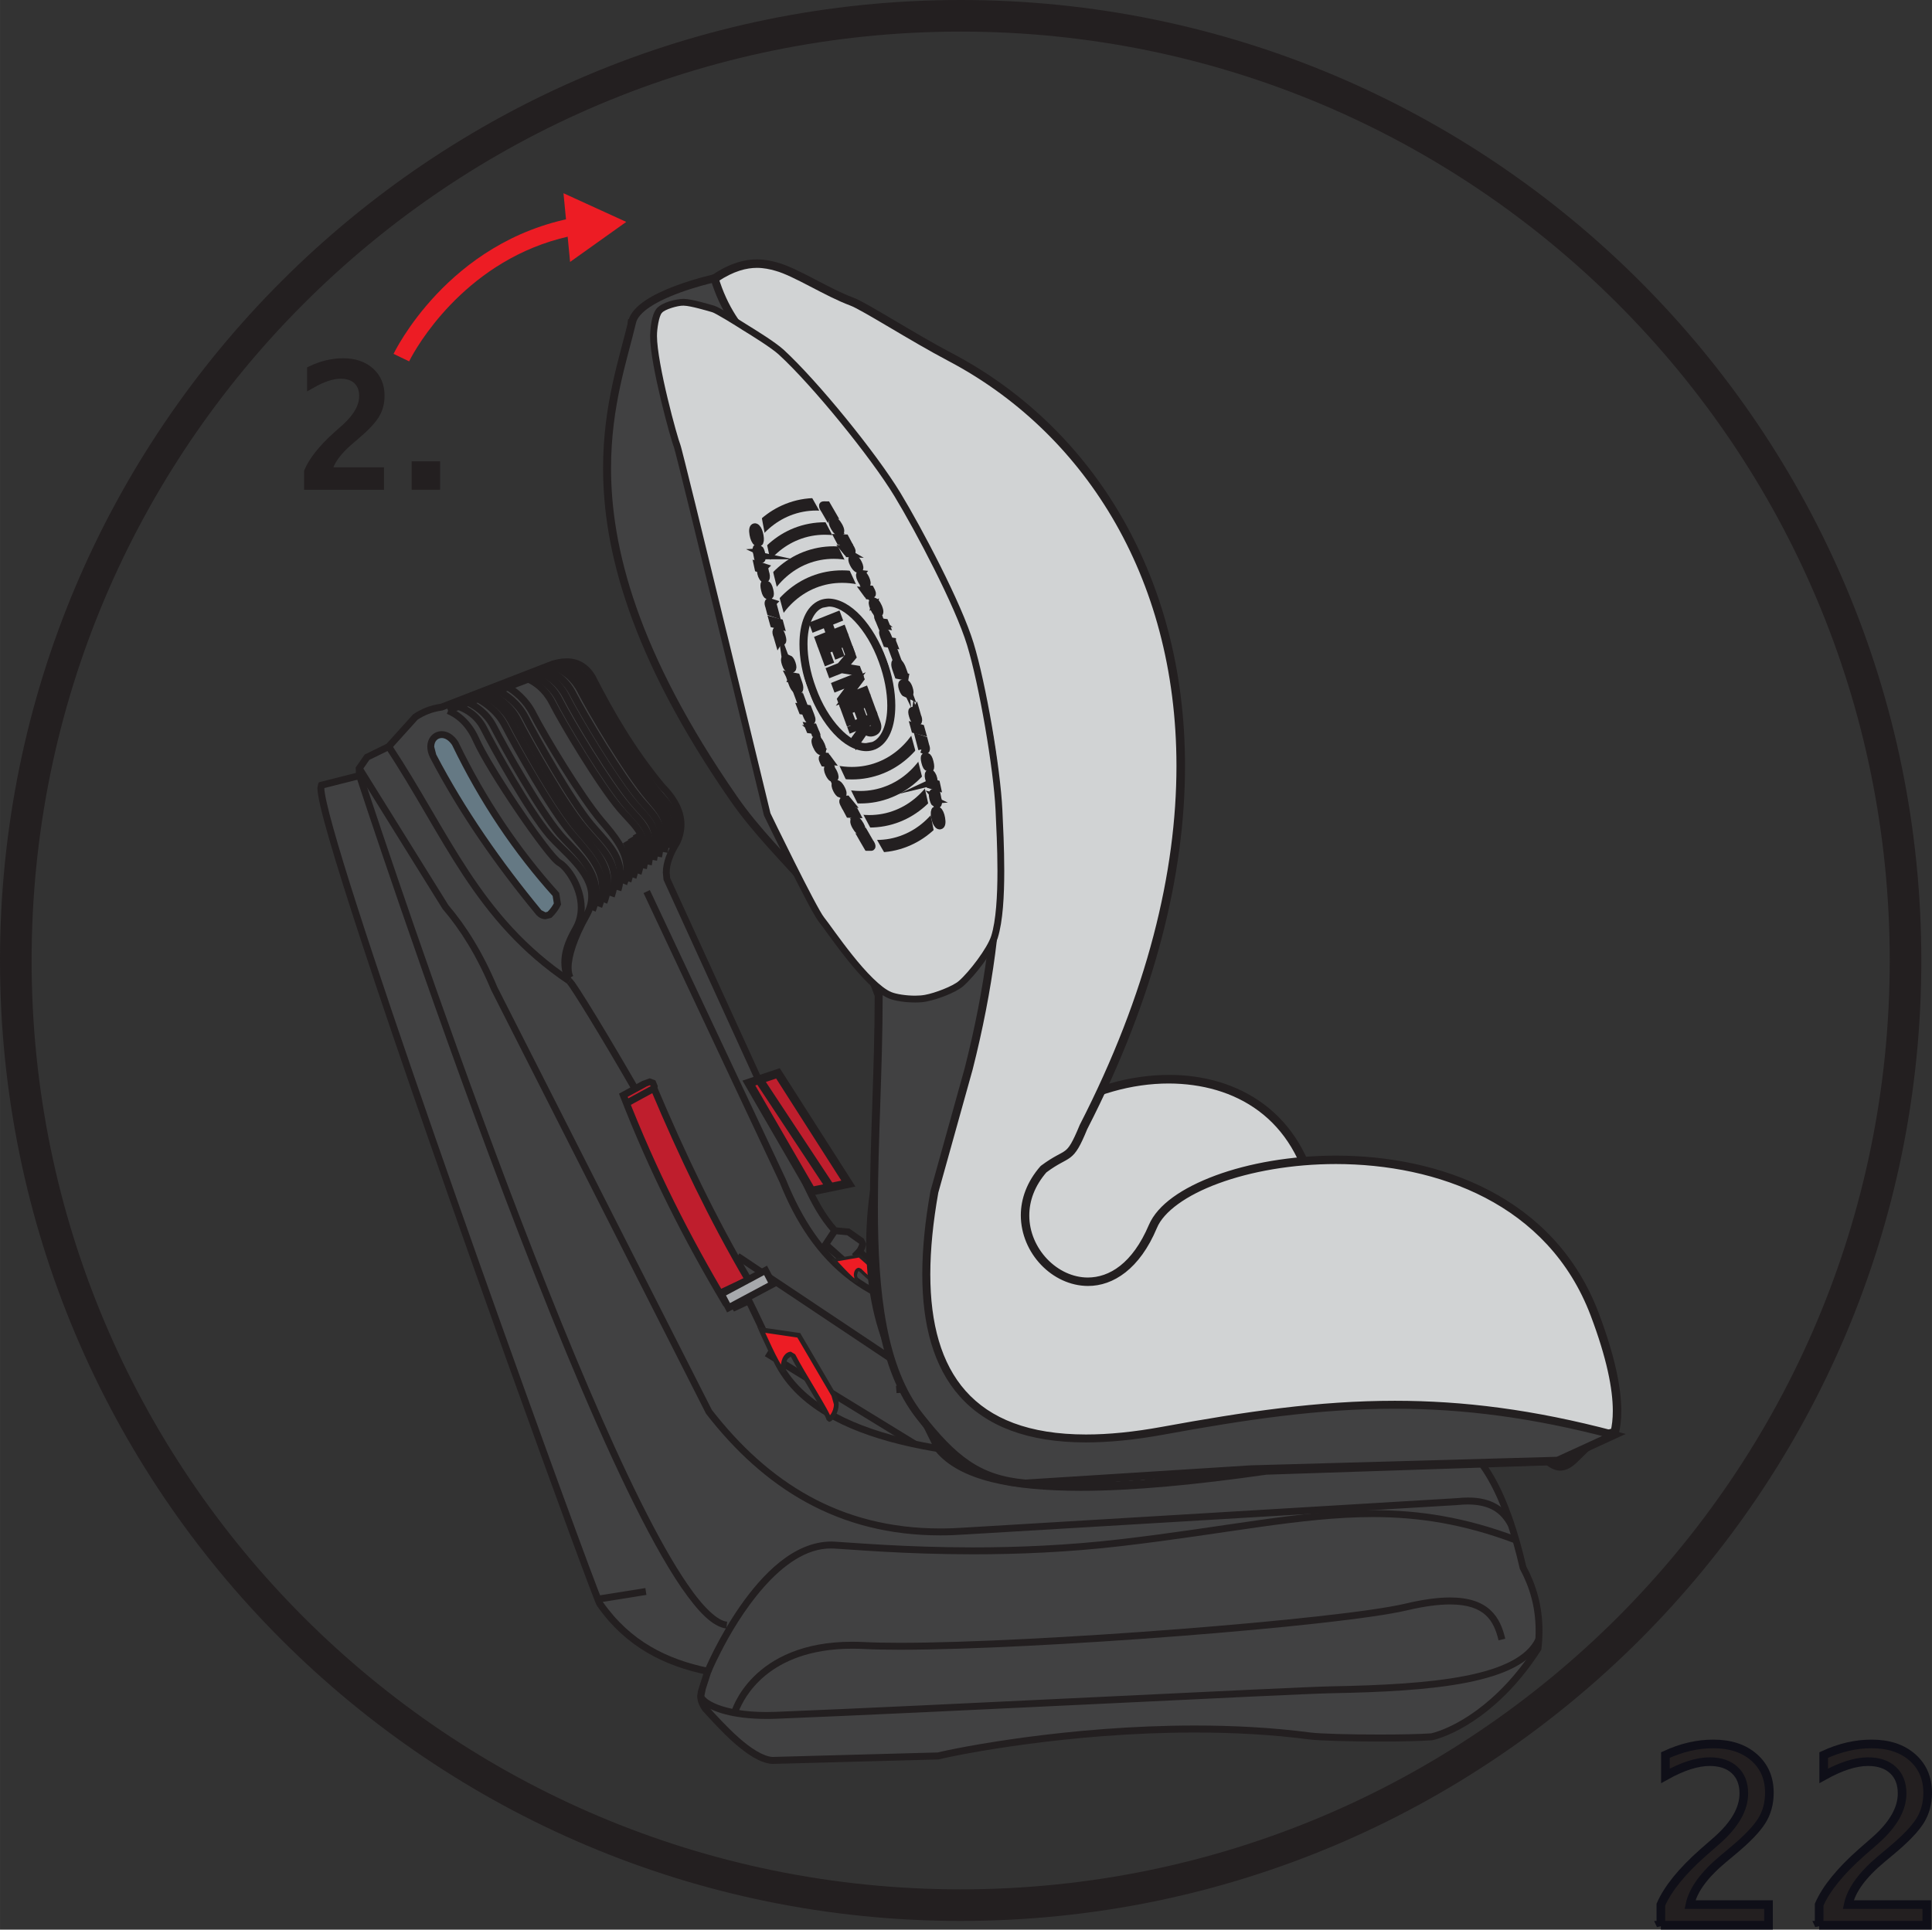 <?xml version="1.0" encoding="UTF-8"?>
<!DOCTYPE svg PUBLIC "-//W3C//DTD SVG 1.1//EN" "http://www.w3.org/Graphics/SVG/1.1/DTD/svg11.dtd">
<!-- Creator: CorelDRAW 2017 -->
<svg xmlns="http://www.w3.org/2000/svg" xml:space="preserve" width="20.188mm" height="20.168mm" version="1.1" style="shape-rendering:geometricPrecision; text-rendering:geometricPrecision; image-rendering:optimizeQuality; fill-rule:evenodd; clip-rule:evenodd"
viewBox="0 0 957.32 956.38"
 xmlns:xlink="http://www.w3.org/1999/xlink">
 <rect x="0" y="0" width="957.32" height="956.38" fill="#333333" stroke="none"/>
 <defs>
  <style type="text/css">
   <![CDATA[
    .str0 {stroke:#231F20;stroke-width:4.18;stroke-miterlimit:4}
    .str1 {stroke:#0F0F18;stroke-width:4.28;stroke-miterlimit:4}
    .str3 {stroke:#231F20;stroke-width:3.61;stroke-miterlimit:10}
    .str2 {stroke:#231F20;stroke-width:3.61;stroke-miterlimit:4}
    .fil1 {fill:none;fill-rule:nonzero}
    .fil2 {fill:#414142}
    .fil3 {fill:#657984}
    .fil5 {fill:#A7A9AC}
    .fil4 {fill:#BF1E2D}
    .fil8 {fill:#D1D3D4}
    .fil6 {fill:white}
    .fil0 {fill:#231F20;fill-rule:nonzero}
    .fil10 {fill:#252222;fill-rule:nonzero}
    .fil12 {fill:#414142;fill-rule:nonzero}
    .fil11 {fill:#D1D3D4;fill-rule:nonzero}
    .fil9 {fill:#ED1C24;fill-rule:nonzero}
    .fil7 {fill:white;fill-rule:nonzero}
   ]]>
  </style>
 </defs>
 <g id="Слой_x0020_1">
  <path class="fil0" d="M152.77 240.65l0 -6.96c2.31,-5.39 6.96,-11.25 13.98,-17.6l4.55 -4.06c5.84,-5.3 8.75,-10.53 8.75,-15.73 0,-3.34 -1.01,-5.95 -2.99,-7.84 -1.98,-1.89 -4.74,-2.85 -8.26,-2.85 -4.09,0 -8.94,1.58 -14.54,4.78l0 -7c5.28,-2.5 10.53,-3.73 15.76,-3.73 5.58,0 10.03,1.49 13.4,4.51 3.36,3.01 5.04,6.98 5.04,11.93 0,3.57 -0.84,6.74 -2.54,9.5 -1.71,2.76 -4.86,6.12 -9.5,10.06l-3.06 2.62c-6.34,5.39 -10.01,10.53 -11.02,15.43l25.84 0 0 6.96 -35.41 0zm53.29 0l0 -9.92 9.92 0 0 9.92 -9.92 0z"/>
  <path class="fil1 str0" d="M152.77 240.65l0 -6.96c2.31,-5.39 6.96,-11.25 13.98,-17.6l4.55 -4.06c5.84,-5.3 8.75,-10.53 8.75,-15.73 0,-3.34 -1.01,-5.95 -2.99,-7.84 -1.98,-1.89 -4.74,-2.85 -8.26,-2.85 -4.09,0 -8.94,1.58 -14.54,4.78l0 -7c5.28,-2.5 10.53,-3.73 15.76,-3.73 5.58,0 10.03,1.49 13.4,4.51 3.36,3.01 5.04,6.98 5.04,11.93 0,3.57 -0.84,6.74 -2.54,9.5 -1.71,2.76 -4.86,6.12 -9.5,10.06l-3.06 2.62c-6.34,5.39 -10.01,10.53 -11.02,15.43l25.84 0 0 6.96 -35.41 0z"/>
  <polygon class="fil1 str0" points="206.05,240.65 206.05,230.73 215.97,230.73 215.97,240.65 "/>
  <path class="fil0" d="M822.98 954.23l0 -10.25c3.48,-7.95 10.48,-16.58 21.06,-25.93l6.85 -5.99c8.79,-7.81 13.19,-15.51 13.19,-23.18 0,-4.92 -1.51,-8.77 -4.5,-11.56 -2.99,-2.79 -7.14,-4.2 -12.45,-4.2 -6.16,0 -13.47,2.34 -21.91,7.05l0 -10.32c7.95,-3.68 15.86,-5.51 23.73,-5.51 8.41,0 15.12,2.2 20.19,6.64 5.06,4.44 7.6,10.29 7.6,17.57 0,5.26 -1.27,9.94 -3.84,14 -2.57,4.05 -7.31,9.01 -14.31,14.82l-4.6 3.85c-9.56,7.95 -15.08,15.51 -16.6,22.74l38.92 0 0 10.25 -53.34 0zm78.44 0l0 -10.25c3.48,-7.95 10.48,-16.58 21.06,-25.93l6.86 -5.99c8.79,-7.81 13.18,-15.51 13.18,-23.18 0,-4.92 -1.51,-8.77 -4.5,-11.56 -2.99,-2.79 -7.14,-4.2 -12.45,-4.2 -6.15,0 -13.47,2.34 -21.9,7.05l0 -10.32c7.95,-3.68 15.86,-5.51 23.73,-5.51 8.4,0 15.12,2.2 20.18,6.64 5.06,4.44 7.6,10.29 7.6,17.57 0,5.26 -1.27,9.94 -3.83,14 -2.57,4.05 -7.32,9.01 -14.31,14.82l-4.6 3.85c-9.56,7.95 -15.09,15.51 -16.6,22.74l38.92 0 0 10.25 -53.34 0z"/>
  <path class="fil1 str1" d="M822.98 954.23l0 -10.25c3.48,-7.95 10.48,-16.58 21.06,-25.93l6.85 -5.99c8.79,-7.81 13.19,-15.51 13.19,-23.18 0,-4.92 -1.51,-8.77 -4.5,-11.56 -2.99,-2.79 -7.14,-4.2 -12.45,-4.2 -6.16,0 -13.47,2.34 -21.91,7.05l0 -10.32c7.95,-3.68 15.86,-5.51 23.73,-5.51 8.41,0 15.12,2.2 20.19,6.64 5.06,4.44 7.6,10.29 7.6,17.57 0,5.26 -1.27,9.94 -3.84,14 -2.57,4.05 -7.31,9.01 -14.31,14.82l-4.6 3.85c-9.56,7.95 -15.08,15.51 -16.6,22.74l38.92 0 0 10.25 -53.34 0z"/>
  <path class="fil1 str1" d="M901.41 954.23l0 -10.25c3.48,-7.95 10.48,-16.58 21.06,-25.93l6.86 -5.99c8.79,-7.81 13.18,-15.51 13.18,-23.18 0,-4.92 -1.51,-8.77 -4.5,-11.56 -2.99,-2.79 -7.14,-4.2 -12.45,-4.2 -6.16,0 -13.47,2.34 -21.91,7.05l0 -10.32c7.95,-3.68 15.86,-5.51 23.73,-5.51 8.41,0 15.12,2.2 20.19,6.64 5.06,4.44 7.6,10.29 7.6,17.57 0,5.26 -1.27,9.94 -3.84,14 -2.57,4.05 -7.32,9.01 -14.31,14.82l-4.6 3.85c-9.56,7.95 -15.08,15.51 -16.6,22.74l38.92 0 0 10.25 -53.34 0z"/>
  <path class="fil2" d="M178.15 384.37l-0.15 -3.53 3.88 -5.57 10.71 -5.25 13.23 -14.69c3.61,-2.36 7.68,-4.17 13.02,-4.9l55.14 -21.34c7.53,-2.11 14.47,-1.73 19.56,6.59 9.34,18.2 19.77,36.25 34.35,53.87 8.5,8.62 12.21,17.77 7.53,27.9 -3.96,6.33 -6.1,12.47 -4.97,18.19l69.37 151.87c3.57,7.56 7.38,15.14 13.85,22.44l6.68 0.6 6.68 4.72c0.95,0.7 0.38,2.51 -1.17,5 6.59,6.47 14.49,11.09 23.37,14.05 30.73,1.37 63.91,0.92 101.24,-2.38 83.9,-16.41 156.6,-23.77 164.85,21.11 5.74,14 7.94,29.83 7.23,47.17 1.24,6.41 -1.19,9.62 -6.68,10.17 18.07,6.94 30.53,30.48 38.85,66.58 5.82,10.89 9.29,23.52 7.41,40.03 -19.13,29.78 -41.72,41.1 -52.63,43.78 -14.44,1.05 -52.24,0.67 -60.49,-0.42 -82.86,-10.77 -172.43,6.94 -184.16,9.92l-82.09 2.21c-10.81,-0.67 -25.53,-17.28 -33.22,-25.68 -2.57,-3.71 -2.76,-6.37 -1.46,-10.1l2.69 -8.37c-20.81,-4.28 -39.5,-13.45 -53.45,-33.39 -2.19,-2.19 -144.41,-393.87 -138.1,-405.79l18.94 -4.8z"/>
  <path class="fil0" d="M178.15 384.37l1.71 -0.09 -0.12 -2.94 3.3 -4.73 10.31 -5.05 0.3 -0.15 13.45 -14.92 -1.27 -1.15 0.94 1.44c3.46,-2.26 7.23,-3.93 12.31,-4.63l0.2 -0.03 55.32 -21.43 -0.62 -1.59 0.47 1.64c2.26,-0.64 4.43,-1.02 6.43,-1.02 4.35,0.07 7.9,1.59 11.19,6.86l1.47 -0.89 -1.52 0.77c9.35,18.27 19.86,36.43 34.55,54.2l0.03 0.05 0.07 0.05c5.81,5.89 9.09,11.79 9.09,17.88 0,2.59 -0.59,5.27 -1.89,8.1l1.56 0.72 -1.46 -0.92c-3.34,5.34 -5.52,10.66 -5.53,15.96l0.33 3.48 0.05 0.2 69.44 152.03c3.59,7.62 7.49,15.39 14.14,22.87l0.45 0.5 6.89 0.64 6.31 4.45 0.99 -1.4 -1.02 1.37 0.38 -0.5 -0.58 0.25 0.2 0.25 0.38 -0.5 -0.58 0.25 0.18 -0.08 -0.22 0 0.03 0.08 0.18 -0.08 -0.22 0c0.05,0.23 -0.38,1.52 -1.37,3.06l-0.72 1.17 0.97 0.95c6.79,6.68 14.94,11.43 24.02,14.45l0.24 0.09 0.23 0.01c10.57,0.47 21.43,0.72 32.64,0.72 21.48,0 44.26,-0.94 68.84,-3.11l0.08 -0.02 0.1 -0.01c36.98,-7.23 71.77,-12.68 99.64,-12.68 17.63,-0.02 32.49,2.19 43.3,7.34 10.82,5.19 17.65,13.08 19.89,25.1l0.03 0.17 0.07 0.17c4.93,12.03 7.23,25.49 7.23,40.18 0,2.08 -0.05,4.15 -0.14,6.26l-0.01 0.2 0.05 0.2 0.28 2.69c-0.01,1.91 -0.5,3.04 -1.29,3.85 -0.81,0.8 -2.12,1.39 -4.15,1.6l-7.15 0.74 6.7 2.57c17.06,6.44 29.56,29.41 37.79,65.36l0.05 0.23 0.12 0.2c4.63,8.68 7.7,18.37 7.71,30.41 0,2.73 -0.17,5.59 -0.5,8.6l1.7 0.2 -1.45 -0.94c-18.87,29.43 -41.17,40.5 -51.58,43.06l0.4 1.66 -0.12 -1.71c-5.82,0.42 -15.64,0.6 -25.71,0.6 -14.53,0.02 -29.81,-0.4 -34.45,-1.02 -19.03,-2.48 -38.41,-3.45 -57.11,-3.45 -63.09,0 -118.44,11.08 -127.68,13.42l0.42 1.66 -0.05 -1.73 -82.09 2.23 0.05 1.7 0.1 -1.7c-4.58,-0.22 -10.87,-4.3 -16.74,-9.52 -5.89,-5.2 -11.46,-11.41 -15.33,-15.63l-1.25 1.17 1.4 -0.99c-1.44,-2.11 -1.94,-3.56 -1.94,-5.1l0.7 -3.45 0 -0.03 2.71 -8.38 0.58 -1.83 -1.87 -0.38c-20.56,-4.25 -38.73,-13.16 -52.4,-32.69l-0.1 -0.13 -0.1 -0.1 -0.87 0.87 1.1 -0.58 -0.23 -0.28 -0.87 0.87 1.1 -0.58c-0.37,-0.65 -3.03,-7.46 -7.06,-18.3 -14.22,-38.14 -46.99,-128.64 -76.2,-212.58 -14.6,-41.97 -28.32,-82.29 -38.37,-113.59 -10.06,-31.2 -16.46,-53.85 -16.4,-59.07l0.03 -0.52 0.02 -0.08 -0.54 -0.15 0.48 0.27 0.05 -0.11 -0.54 -0.15 0.48 0.27 -1.5 -0.82 0.42 1.66 20.28 -5.14 -0.05 -1.41 -1.71 0.09 -0.43 -1.67 -19.66 4.98 -0.35 0.67 -0.42 2.12c0.07,7.61 8.58,35.82 21.4,75 19.21,58.58 48.05,140.69 72.3,208.36 12.13,33.84 23.1,64.07 31.15,85.94 4.02,10.94 7.31,19.77 9.65,25.95 1.17,3.08 2.09,5.51 2.76,7.17l0.8 1.98 0.28 0.6 0.45 0.68 1.22 -1.2 -1.42 0.97c14.24,20.36 33.44,29.78 54.52,34.09l0.35 -1.67 -1.64 -0.54 -2.69 8.38 1.64 0.52 -1.62 -0.57c-0.55,1.57 -0.89,3.06 -0.89,4.58 -0.02,2.38 0.87,4.65 2.54,7.06l0.07 0.1 0.09 0.09c3.85,4.2 9.48,10.49 15.57,15.88 6.14,5.35 12.6,9.92 18.82,10.37l0.07 0 82.36 -2.22 0.18 -0.03c8.87,-2.26 64.19,-13.33 126.84,-13.32 18.58,0 37.8,0.97 56.68,3.43 5.1,0.65 20.23,1.03 34.88,1.05 10.12,0 19.96,-0.2 25.96,-0.62l0.13 -0.01 0.15 -0.03c11.38,-2.81 34.28,-14.39 53.65,-44.53l0.22 -0.34 0.05 -0.4c0.35,-3.13 0.52,-6.13 0.52,-8.99 0,-12.63 -3.28,-22.99 -8.11,-32.03l-1.52 0.8 1.67 -0.38c-8.38,-36.23 -20.83,-60.36 -39.9,-67.8l-0.62 1.6 0.17 1.71c2.51,-0.25 4.69,-1.04 6.24,-2.59 1.57,-1.56 2.31,-3.76 2.3,-6.27l-0.36 -3.34 -1.67 0.33 1.71 0.07c0.08,-2.16 0.13,-4.29 0.13,-6.41 0,-15.06 -2.36,-28.97 -7.48,-41.49l-1.59 0.65 1.69 -0.3c-2.38,-13.07 -10.21,-22.1 -21.78,-27.57 -11.58,-5.51 -26.87,-7.68 -44.78,-7.68 -28.31,0 -63.22,5.5 -100.29,12.75l0.32 1.69 -0.15 -1.72c-24.47,2.17 -47.16,3.11 -68.54,3.11 -11.16,0 -21.97,-0.25 -32.49,-0.72l-0.07 1.71 0.54 -1.62c-8.65,-2.9 -16.31,-7.38 -22.7,-13.65l-1.2 1.22 1.45 0.9c1.09,-1.81 1.86,-3.23 1.91,-4.87l-1.17 -2.43 -6.71 -4.73 -0.37 -0.27 -7.14 -0.65 -0.15 1.72 1.27 -1.15c-6.29,-7.08 -10.02,-14.47 -13.58,-22.02l-69.36 -151.85 -1.56 0.72 1.69 -0.33 -0.28 -2.81c0,-4.32 1.86,-9.1 5.02,-14.14l0.05 -0.09 0.05 -0.1c1.49,-3.23 2.21,-6.43 2.21,-9.54 -0.01,-7.38 -3.95,-14.08 -10.07,-20.29l-1.22 1.2 1.32 -1.09c-14.47,-17.5 -24.84,-35.4 -34.15,-53.57l-0.03 -0.07 -0.01 -0.05c-3.68,-6.12 -8.83,-8.55 -14.14,-8.5 -2.43,0 -4.88,0.45 -7.36,1.15l-0.07 0.02 -55.23 21.4 0.62 1.59 -0.24 -1.69c-5.6,0.75 -9.95,2.69 -13.71,5.15l-0.18 0.14 -13.16 14.59 -10.41 5.12 -0.4 0.18 -4.14 5.96 -0.33 0.47 0.17 4.1 1.72 -0.07 -0.43 -1.67 0.43 1.67z"/>
  <path class="fil0" d="M346.46 838.47l-0.92 2.07c0.09,1.74 1.14,2.88 2.59,4.1 4.45,3.55 14.62,7.29 31.55,7.31 1.49,0 3.05,-0.01 4.65,-0.08 77.54,-3.06 256.73,-12.32 275.13,-12.65 25.24,-0.47 48.75,-1.62 67.25,-5.25 18.45,-3.67 32.2,-9.67 37.39,-20.79l-3.11 -1.42c-4.16,9.27 -16.78,15.33 -34.93,18.85 -18.11,3.56 -41.49,4.73 -66.67,5.19 -18.58,0.33 -197.67,9.58 -275.2,12.65 -1.56,0.05 -3.06,0.08 -4.52,0.08 -10.92,0 -18.84,-1.66 -23.92,-3.61 -2.53,-0.99 -4.37,-2.04 -5.47,-2.94l-1.14 -1.12 -0.17 -0.3 -0.02 0 0.02 0 -0.02 0 0.02 0 -0.62 0 0.42 0.46 0.2 -0.46 -0.62 0 0.42 0.46 -2.33 -2.53z"/>
  <path class="fil0" d="M176.55 381.74l42.77 68.78 0.09 0.1c8.7,10.17 16.81,23.04 23.91,39.98l0.02 0.05 106.49 209.99 0.1 0.13c28.49,36.74 65.38,60.23 116.03,60.21 4.15,0 8.38,-0.17 12.71,-0.48l243.55 -14.55 0.05 -0.02c1.83,-0.18 3.53,-0.28 5.12,-0.28 11.07,0.09 16.36,4.25 19.89,10.79l3.04 -1.61c-3.85,-7.48 -10.94,-12.7 -22.93,-12.61 -1.73,0 -3.55,0.1 -5.49,0.3l0.18 1.7 -0.1 -1.7 -243.54 14.57c-4.27,0.3 -8.42,0.46 -12.48,0.46 -49.54,-0.02 -85.18,-22.71 -113.32,-58.87l-1.36 1.06 1.54 -0.77 -106.4 -209.78 -1.52 0.77 1.57 -0.65c-7.21,-17.23 -15.51,-30.43 -24.46,-40.89l-1.3 1.1 1.47 -0.91 -42.73 -68.66 -2.91 1.83 0 -0.02z"/>
  <path class="fil0" d="M176.51 384.91c0,0 33.99,104.09 73.76,208.8 19.87,52.36 41.2,104.88 60.46,144.66 9.64,19.89 18.74,36.6 26.95,48.58 8.27,11.91 15.33,19.32 22.27,20.21l0.35 -3.41c-4.57,-0.32 -11.83,-6.98 -19.79,-18.74 -28.2,-41.09 -68.51,-141.54 -101.6,-231.52 -16.56,-45 -31.35,-87.43 -41.99,-118.58 -10.64,-31.17 -17.13,-51.02 -17.15,-51.07l-3.26 1.07z"/>
  <polygon class="fil0" points="297.25,794.17 320.31,790.47 319.78,787.09 296.71,790.77 "/>
  <path class="fil0" d="M352.35 829c0,0 1.59,-3.85 4.55,-9.65 8.78,-17.56 30.23,-52.18 54.94,-51.88l1.4 0.03c8.95,0.47 34.9,2.86 68.99,2.86 21.81,0 46.99,-0.99 73.29,-4.06 52.34,-6.09 89.27,-14.4 124.71,-14.4 22.72,0 44.87,3.4 70.3,12.98l1.22 -3.21c-25.8,-9.74 -48.46,-13.2 -71.52,-13.2 -36,0.01 -72.95,8.38 -125.1,14.42 -26.13,3.06 -51.19,4.04 -72.91,4.04 -33.96,0 -59.71,-2.36 -68.81,-2.85l-1.59 -0.05c-18.64,0.1 -34.08,16.28 -45.1,32.04 -11.01,15.82 -17.53,31.55 -17.56,31.62l3.18 1.32z"/>
  <path class="fil0" d="M191.15 370.95c28.58,43.18 43.65,85.52 90.01,116.7l1.93 -2.84c-45.37,-30.46 -60.23,-72.07 -89.07,-115.75l-2.86 1.89z"/>
  <path class="fil0" d="M221.41 353.77c3.83,1.6 9.17,5.15 12.95,13.61 3.58,8 12.56,22.45 21.38,35.42 4.4,6.47 8.75,12.54 12.35,17.23 3.66,4.72 6.24,7.85 8.18,9.03 3.16,1.64 10.15,11.22 10.02,20.83 0,3.25 -0.72,6.53 -2.53,9.66 -4.32,7.46 -5.62,12.95 -5.61,17.35 0,3.8 0.94,6.71 1.47,9.19l3.36 -0.74c-0.6,-2.71 -1.4,-5.22 -1.4,-8.45 0,-3.71 1.05,-8.52 5.15,-15.63 2.12,-3.69 3,-7.61 3,-11.38 -0.14,-11.22 -7.08,-21.03 -11.78,-23.82 -0.69,-0.3 -3.7,-3.58 -7.16,-8.13 -10.6,-13.77 -28.25,-40.62 -33.31,-51.96 -4.1,-9.27 -10.29,-13.53 -14.75,-15.39l-1.32 3.18z"/>
  <path class="fil3" d="M214.6 374.7c-4.48,-9.22 5.1,-15.09 10.93,-6.29 13.83,28.68 30.62,53.42 49.93,74.9l0.77 4.7c-0.97,1.95 -2.26,3.73 -3.95,5.37 -2.07,1.04 -3.81,0.4 -5.24,-1.05 -20.06,-24.33 -37.98,-49.94 -52.45,-77.62z"/>
  <path class="fil0" d="M214.6 374.7l1.54 -0.75 -0.99 -3.85c0.07,-2.83 1.71,-4.27 3.71,-4.32 1.47,0 3.41,0.87 5.22,3.56l1.44 -0.94 -1.56 0.74c13.9,28.82 30.78,53.71 50.22,75.3l1.27 -1.14 -1.69 0.27 0.75 4.72 1.71 -0.28 -1.54 -0.75c-0.89,1.77 -2.04,3.38 -3.59,4.88l1.19 1.24 -0.75 -1.54 -1.24 0.32 -2.02 -1.03 -1.22 1.2 1.32 -1.09c-20.01,-24.26 -37.84,-49.78 -52.25,-77.33l-1.52 0.8 1.54 -0.75 -1.54 0.75 -1.52 0.79c14.55,27.82 32.52,53.53 52.65,77.92l0.05 0.07 0.05 0.05c1.12,1.15 2.65,2.07 4.47,2.07l2.76 -0.68 0.24 -0.14 0.2 -0.18c1.81,-1.76 3.23,-3.7 4.28,-5.82l0.24 -0.5 -0.85 -5.25 -0.09 -0.5 -0.33 -0.37c-19.22,-21.35 -35.9,-45.96 -49.67,-74.49l-0.05 -0.1 -0.07 -0.1c-2.22,-3.4 -5.2,-5.1 -8.08,-5.1 -1.96,0 -3.8,0.81 -5.09,2.21 -1.3,1.39 -2.05,3.35 -2.05,5.54 0,1.67 0.43,3.48 1.34,5.35l0.01 0.03 1.52 -0.79z"/>
  <path class="fil0" d="M226.57 351.76c3.59,1.27 8.51,4 11.52,9.84 5.56,10.91 22.6,41.37 32.86,53.48 6.99,8.09 20.71,17.97 20.52,29.24 0,2.65 -0.68,5.42 -2.37,8.45 -6.53,11.59 -9.27,20.69 -9.29,26.84 0,2.34 0.38,4.28 1.3,5.82l2.94 -1.75c-0.47,-0.75 -0.82,-2.12 -0.82,-4.06 -0.02,-5.12 2.49,-13.9 8.85,-25.15 1.96,-3.48 2.83,-6.89 2.83,-10.14 -0.2,-13.97 -15.09,-23.82 -21.34,-31.45 -9.81,-11.51 -27,-42.16 -32.42,-52.85 -3.55,-6.84 -9.34,-10.07 -13.45,-11.51l-1.14 3.24z"/>
  <path class="fil0" d="M231.28 349.7c3.41,1.63 8.61,5 11.84,11.3 5.62,10.92 22.72,41.38 32.92,53.5 6.39,7.48 17.68,16.19 17.56,27.95 0,2.49 -0.48,5.19 -1.64,8.11l3.18 1.27c1.32,-3.29 1.91,-6.44 1.91,-9.38 -0.1,-14.03 -12.63,-23.14 -18.39,-30.16 -9.77,-11.53 -27.02,-42.16 -32.51,-52.87 -3.69,-7.19 -9.57,-10.99 -13.42,-12.81l-1.47 3.09z"/>
  <path class="fil0" d="M235.75 347.77c3.6,1.87 9.5,5.9 12.93,12.61 5.64,10.93 22.71,41.39 32.94,53.47 7.98,9.44 15.29,16.83 15.22,26.38 0,2.57 -0.5,5.37 -1.71,8.52l3.21 1.2c1.32,-3.46 1.93,-6.69 1.93,-9.72 -0.07,-11.48 -8.31,-19.34 -16.03,-28.59 -9.77,-11.49 -27.02,-42.12 -32.52,-52.83 -3.91,-7.62 -10.4,-12 -14.38,-14.09l-1.59 3.04z"/>
  <path class="fil0" d="M239.56 346.51c3.59,1.92 9.2,5.87 12.51,12.36 5.65,10.94 22.65,41.4 32.92,53.5 7.88,9.29 14.52,16.18 14.45,25.38 0,2.66 -0.54,5.59 -1.79,8.93l3.21 1.22c1.39,-3.66 2.02,-7.02 2.02,-10.15 -0.07,-11.03 -7.64,-18.48 -15.27,-27.6 -9.82,-11.48 -26.97,-42.11 -32.5,-52.85 -3.78,-7.38 -9.97,-11.68 -13.92,-13.82l-1.62 3.03 -0.01 0z"/>
  <path class="fil0" d="M242.44 345.36c3.56,1.86 9.43,5.86 12.73,12.46 5.69,10.96 22.72,41.46 32.97,53.55 7.38,8.68 14.71,15.04 14.62,24.41 0,2.34 -0.44,4.94 -1.46,7.88l3.23 1.14c1.14,-3.24 1.67,-6.24 1.67,-9.01 -0.08,-11.36 -8.48,-18.27 -15.45,-26.63 -9.79,-11.49 -26.97,-42.14 -32.52,-52.88 -3.8,-7.56 -10.27,-11.87 -14.19,-13.95l-1.6 3.04z"/>
  <path class="fil0" d="M245.97 343.82c3.58,1.85 9.38,5.84 12.77,12.46 5.65,10.94 22.71,41.44 32.91,53.55 7.14,8.4 14.07,14.35 14.02,23.81 0,2.11 -0.34,4.45 -1.12,7.09l3.3 0.97c0.87,-2.91 1.25,-5.59 1.25,-8.07 -0.05,-11.38 -8.08,-17.95 -14.82,-26.01 -9.74,-11.53 -26.95,-42.19 -32.47,-52.92 -3.88,-7.53 -10.27,-11.86 -14.25,-13.93l-1.57 3.04z"/>
  <path class="fil0" d="M250.76 341.96c3.36,2.06 8.56,6.11 11.81,12.58 5.59,10.93 23.66,41.01 34,53.28 6.43,7.45 12.4,14.74 12.34,22.73 0,2.16 -0.42,4.41 -1.4,6.86l3.2 1.29c1.12,-2.81 1.64,-5.54 1.64,-8.15 -0.05,-9.77 -6.83,-17.51 -13.15,-24.96 -9.95,-11.76 -28.17,-42.02 -33.54,-52.61 -3.68,-7.28 -9.38,-11.68 -13.08,-13.95l-1.81 2.93z"/>
  <path class="fil0" d="M260.97 338.1c3.18,1.44 7.76,4.49 10.98,10.61 5.55,10.89 23.55,41 33.94,53.25 6.66,7.8 12.05,11.21 12.05,21.05 0,2.02 -0.23,4.36 -0.77,7.08l3.36 0.67c0.57,-2.89 0.84,-5.45 0.84,-7.74 0.01,-11.46 -6.74,-16.06 -12.87,-23.26 -9.99,-11.73 -28.12,-42.04 -33.51,-52.61 -3.63,-6.94 -8.92,-10.49 -12.6,-12.16l-1.42 3.13z"/>
  <path class="fil0" d="M264.39 336.88c3.18,1.44 7.91,4.4 11.13,10.67 5.54,10.93 23.62,41.04 34.06,53.32 6.37,7.56 10.84,10.41 10.85,19.56 0,2.18 -0.27,4.74 -0.87,7.8l3.38 0.65c0.62,-3.23 0.92,-5.99 0.92,-8.45 0.02,-10.66 -5.79,-14.77 -11.66,-21.78 -10.03,-11.74 -28.29,-42.06 -33.62,-52.65 -3.65,-7.14 -9.14,-10.62 -12.78,-12.26l-1.4 3.15z"/>
  <path class="fil0" d="M268.17 335.42c3.14,1.46 7.7,4.5 10.76,10.52 5.57,10.92 23.63,41.02 33.99,53.3 6.31,7.43 10.19,9.84 10.22,18.35 0,2.28 -0.3,5 -0.96,8.38l3.37 0.65c0.68,-3.51 1.02,-6.46 1.02,-9.03 0.03,-9.95 -5.19,-13.7 -11.04,-20.58 -9.95,-11.75 -28.17,-42.04 -33.54,-52.65 -3.49,-6.84 -8.73,-10.39 -12.38,-12.06l-1.44 3.11z"/>
  <path class="fil0" d="M271.81 334.25c3.11,1.47 7.58,4.47 10.59,10.44 5.64,10.93 23.63,41.04 34.04,53.28 6.04,7.14 9.25,9.35 9.29,17.11 0,2.41 -0.33,5.4 -1.1,9.22l3.38 0.67c0.79,-3.95 1.16,-7.14 1.16,-9.89 0.03,-9.1 -4.45,-12.7 -10.11,-19.34 -10.01,-11.71 -28.15,-42.01 -33.59,-52.61 -3.43,-6.79 -8.6,-10.29 -12.18,-11.98l-1.47 3.1z"/>
  <path class="fil0" d="M275.49 332.71c3.2,1.52 7.66,4.53 10.71,10.49 5.59,10.93 23.54,41.02 33.94,53.28 5.84,6.91 8.27,9.35 8.31,16.41 0,2.41 -0.32,5.39 -0.99,9.19l3.38 0.6c0.69,-3.93 1.04,-7.08 1.04,-9.79 0.05,-8.17 -3.47,-12.03 -9.14,-18.64 -9.99,-11.73 -28.1,-42.02 -33.49,-52.61 -3.46,-6.78 -8.64,-10.3 -12.3,-12.03l-1.47 3.09z"/>
  <path class="fil0" d="M274.91 330.48l0.9 0.23 2.65 1.02 0.72 -1.57 -0.77 1.54c3.11,1.54 7.6,4.53 10.66,10.5 5.54,10.91 23.53,41.01 34,53.26 4.38,5.22 7.8,11.79 7.78,18.76 0,1.86 -0.23,3.77 -0.77,5.7l3.31 0.92c0.62,-2.24 0.89,-4.47 0.89,-6.62 0,-8.11 -3.86,-15.36 -8.6,-20.98 -10.05,-11.73 -28.21,-42.02 -33.54,-52.6 -3.48,-6.81 -8.66,-10.29 -12.2,-12.03l-0.05 -0.01c-2.51,-1.16 -4.22,-1.49 -4.33,-1.51l-0.64 3.38z"/>
  <path class="fil0" d="M277.55 329.86l1.39 0.42c2.79,0.97 8.93,3.83 12.78,11.36 5.61,10.89 23.63,41.05 34.01,53.3 3.4,4 7.72,8.38 7.73,16.41 0,1.84 -0.23,3.9 -0.77,6.21l3.33 0.79c0.6,-2.54 0.89,-4.87 0.89,-6.99 0.01,-9.42 -5.33,-14.84 -8.56,-18.62 -9.97,-11.73 -28.16,-42.08 -33.56,-52.67 -5.89,-11.42 -16.36,-13.52 -16.58,-13.57l-0.65 3.38 0 -0.02z"/>
  <path class="fil0" d="M308.65 417.94l0.32 0.64c0.64,1.36 1.95,4.8 1.95,9.47 0,2.44 -0.37,5.2 -1.37,8.23l3.26 1.09c1.12,-3.4 1.54,-6.54 1.54,-9.32 0,-7.09 -2.64,-11.66 -2.73,-11.83l-2.98 1.72z"/>
  <path class="fil0" d="M311.1 416.09l0.32 0.64c0.64,1.38 1.97,4.87 1.97,9.57 0,2.42 -0.35,5.15 -1.32,8.15l3.26 1.07c1.09,-3.34 1.49,-6.47 1.49,-9.21 0,-7.15 -2.66,-11.76 -2.76,-11.93l-2.96 1.73z"/>
  <path class="fil0" d="M313.56 414.15l0.34 0.65c0.64,1.39 1.99,4.88 1.99,9.58 0,2.39 -0.35,5.12 -1.32,8.07l3.26 1.09c1.09,-3.33 1.49,-6.43 1.49,-9.15 0,-7.16 -2.69,-11.81 -2.78,-11.96l-2.98 1.72z"/>
  <path class="fil0" d="M222.65 353.77c0.02,-0.02 11.53,-4.64 24.73,-9.79 13.17,-5.14 28.05,-10.83 34.58,-12.9l-1.04 -3.26c-13.45,4.25 -59.52,22.75 -59.55,22.77l1.29 3.18z"/>
  <path class="fil0" d="M318.88 442.62l67.37 143.25 1.56 -0.74 -1.59 0.64c15.66,39.3 43.63,68.56 102.63,68.46l2.61 -0.02 0.05 0 183.12 -13.38 -0.13 -1.71 0.07 1.71 1.96 -0.03c18.94,0.08 33.66,10.07 43.36,36.05l3.21 -1.19c-9.79,-26.82 -26.25,-38.38 -46.57,-38.29l-2.08 0.03 -0.05 0 -183.07 13.38 0.12 1.71 -0.02 -1.73 -2.57 0.02c-57.8,-0.1 -83.85,-27.76 -99.45,-66.28l-0.02 -0.05 -67.39 -143.3 -3.09 1.47 -0.02 0z"/>
  <path class="fil0" d="M281.1 487.65l0.6 -0.82 -0.7 0.72 0.1 0.1 0.6 -0.82 -0.7 0.72c0.1,0.07 1.64,2.21 3.7,5.44 14.82,22.99 66.43,110.29 98.27,181.07 9.13,20.3 30.4,32.86 57.62,40.4 27.27,7.54 60.69,10.14 94.79,10.14 76.6,0 156.85,-13.13 176.12,-13.12l2.65 0.13 0.65 0.14 0.02 -0.09 -0.03 0.03 0.01 0.05 0.02 -0.09 -0.03 0.03 2.17 -2.64c-1.52,-1.04 -2.94,-0.92 -5.45,-1.01 -20.04,0.01 -99.76,13.12 -176.12,13.12 -33.91,0 -67.1,-2.59 -93.87,-10.02 -26.8,-7.43 -46.96,-19.63 -55.41,-38.5 -18.4,-40.93 -43.35,-87.24 -64.02,-123.59 -10.34,-18.17 -19.62,-33.84 -26.48,-45.12 -3.44,-5.64 -6.27,-10.16 -8.35,-13.37 -1.04,-1.59 -1.87,-2.86 -2.53,-3.78l-1.6 -1.94 -2.01 2.79z"/>
  <polygon class="fil0" points="454.33,714.35 380.78,669.24 378.97,672.16 452.54,717.28 "/>
  <polygon class="fil0" points="364.48,624.05 475.08,697.88 476.98,695.01 366.39,621.19 "/>
  <polygon class="fil0" points="412.23,608.98 407.69,615.85 406.89,617.09 421.74,630.39 427.62,625.27 428.89,624.13 426.81,621.72 427.06,621.46 424.62,619.05 423.25,620.43 422.13,621.57 424.07,623.8 421.78,625.81 411.37,616.5 415.08,610.87 "/>
  <path class="fil0" d="M365.63 849.38l0.44 -1.29c2.41,-6.04 14.12,-30.88 56.16,-30.95 1.87,0 3.79,0.05 5.77,0.15 5.02,0.25 11.02,0.37 17.88,0.37 67.94,-0.01 217.45,-11.56 251.14,-19.49 8.8,-2.08 15.86,-2.96 21.52,-2.96 8.86,0 14.17,2.16 17.63,5.3 3.45,3.16 5.2,7.56 6.37,12.48l3.33 -0.79c-1.22,-5.18 -3.16,-10.34 -7.39,-14.22 -4.22,-3.88 -10.56,-6.23 -19.94,-6.23 -6.02,0 -13.33,0.95 -22.3,3.08 -32.87,7.76 -182.83,19.41 -250.35,19.39 -6.81,0 -12.78,-0.12 -17.7,-0.37 -2.04,-0.1 -4.03,-0.15 -5.95,-0.15 -24.86,-0.02 -39.95,8.56 -48.68,17.23 -8.75,8.68 -11.18,17.33 -11.22,17.52l3.31 0.92z"/>
  <path class="fil4" d="M308.87 542.83l10.41 -5.67c2.91,-2.16 5.75,-0.57 4.75,2.26 13.83,32.77 29.01,64.58 46.79,94.89 3.14,-0.6 4.8,3.2 0.07,5.25l-11.69 5.67c-18.55,-31.14 -35.65,-64.63 -50.32,-102.4z"/>
  <path class="fil0" d="M308.87 542.83l0.82 1.51 10.41 -5.66 0.1 -0.07 0.1 -0.07 1.66 -0.67 0.57 0.44 -0.12 0.53 -0.22 0.64 0.27 0.6c13.85,32.83 29.04,64.68 46.89,95.09l0.6 1.04 1.19 -0.22 0.33 -0.03 0.65 0.35c0.01,0.1 -0.15,0.87 -1.93,1.66l-0.01 0.01 -11.75 5.7 0.75 1.54 1.47 -0.89c-18.5,-31.05 -35.57,-64.46 -50.19,-102.13l-1.61 0.62 0.82 1.51 -0.82 -1.51 -1.6 0.62c14.72,37.87 31.87,71.46 50.45,102.65l0.81 1.36 13.12 -6.36 -0.75 -1.54 0.68 1.57c2.45,-1.05 3.97,-2.79 3.98,-4.82 0,-2.21 -1.96,-3.78 -4.08,-3.78l-0.97 0.09 0.32 1.69 1.49 -0.87c-17.75,-30.23 -32.87,-61.96 -46.69,-94.69l-1.59 0.67 1.62 0.57 0.3 -1.67 -1.19 -2.83 -2.81 -1.05 -3.7 1.36 1.02 1.37 -0.82 -1.5 -10.4 5.67 -1.32 0.72 0.54 1.41 1.6 -0.62z"/>
  <polygon class="fil0" points="323.21,537.91 309.61,545.3 311.25,548.32 324.85,540.92 "/>
  <polygon class="fil0" points="370.08,632.75 355.98,639.41 357.43,642.5 371.56,635.86 "/>
  <polygon class="fil5" points="368.31,640.83 361.85,643.94 364.34,647.84 370.54,644.95 "/>
  <polygon class="fil0" points="368.31,640.83 367.56,639.29 361.1,642.39 359.36,643.24 362.91,648.76 363.71,650.03 371.25,646.5 372.89,645.73 369.82,640.01 369.03,638.57 367.56,639.29 368.31,640.83 366.79,641.65 368.16,644.16 364.98,645.65 364.34,644.64 369.05,642.39 368.31,640.83 366.79,641.65 "/>
  <polygon class="fil5" points="357.42,641.35 379.33,629.64 382.91,636.46 361,648.16 "/>
  <polygon class="fil0" points="357.42,641.35 358.24,642.85 378.62,631.96 380.59,635.74 361.72,645.83 358.94,640.55 357.42,641.35 358.24,642.85 357.42,641.35 355.9,642.15 359.48,648.94 360.28,650.48 385.22,637.16 380.86,628.85 380.05,627.31 355.11,640.63 355.9,642.15 "/>
  <path class="fil6" d="M522.37 551.43c44.2,-26.03 111.95,-19.87 123.19,44.94 -30.16,3.75 -56.33,17.58 -82.76,31.07 -48.74,27.3 -91.21,-1.64 -61.52,-53.94 1.97,-3.61 6.66,-3.76 13.38,-8.58 2.22,-1.64 2.86,-3.43 7.7,-13.49z"/>
  <path class="fil0" d="M522.37 551.43l1.07 1.81c15.27,-9 33.49,-14.08 51.04,-14.07 32.2,0.12 61.81,16.65 69.01,57.55l2.07 -0.35 -0.27 -2.09c-30.65,3.81 -57.05,17.82 -83.46,31.26l-0.02 0.02 -0.05 0.03c-12.55,7.03 -24.61,10.21 -34.92,10.21 -19.92,-0.17 -33.17,-11.29 -33.29,-30.33 0,-8.7 2.86,-19.14 9.55,-30.91l0.02 -0.03c0.62,-1.16 1.74,-1.89 3.98,-2.96 2.21,-1.07 5.25,-2.39 8.78,-4.93 1.38,-1.01 2.42,-2.28 3.49,-4.29 1.1,-2.02 2.46,-4.97 4.87,-9.99l-1.89 -0.92 1.07 1.81 -1.07 -1.81 -1.91 -0.92c-2.41,5.04 -3.8,8.01 -4.77,9.81 -1.02,1.82 -1.42,2.24 -2.27,2.89 -3.16,2.28 -5.82,3.43 -8.13,4.55 -2.28,1.1 -4.48,2.26 -5.86,4.74l1.86 1 -1.84 -1.03c-6.94,12.26 -10.11,23.39 -10.11,33.01 -0.01,10.59 3.9,19.37 10.62,25.36 6.72,5.99 16.11,9.19 26.88,9.19 11.18,-0.02 23.89,-3.43 36.97,-10.76l-1.02 -1.83 0.95 1.87c26.45,-13.5 52.4,-27.17 82.05,-30.85l2.21 -0.28 -0.38 -2.18c-7.36,-42.94 -39.56,-61.18 -73.16,-61.05 -18.37,0 -37.24,5.29 -53.18,14.67l-0.55 0.32 -0.28 0.57 1.91 0.92z"/>
  <polygon class="fil0" points="444.24,690.47 636.95,674.82 636.67,671.19 443.95,686.82 "/>
  <path class="fil0" d="M717.47 705.02l-9.77 -3.63 -6.84 -23.4 -0.24 -0.28c-0.03,-0.05 -1.54,-1.87 -3.76,-3.77 -2.24,-1.87 -5.14,-3.96 -8.5,-4.15l-1.81 -0.03c-9.95,0 -49.78,1.42 -49.8,1.42l0.05 1.84 1.39 1.2c0.01,-0.01 8.38,-9.54 17.21,-19.24 4.41,-4.85 8.93,-9.75 12.58,-13.5 1.81,-1.87 3.41,-3.46 4.63,-4.6l1.52 -1.34 0.45 -0.35 0.12 -0.07 -0.17 -0.27 0.11 0.28 0.05 -0.01 -0.17 -0.27 0.11 0.28 -1.3 -3.41 -3.23 2.48c-9.03,8.4 -34.66,37.57 -34.69,37.59l-2.8 3.19 4.23 -0.15c0.05,0 39.91,-1.42 49.68,-1.42l1.64 0.01c1.77,0.03 4.35,1.57 6.29,3.28 1.95,1.67 3.31,3.33 3.33,3.31l1.4 -1.15 -1.75 0.5 7.24 24.81 11.49 4.27 1.27 -3.43z"/>
  <polygon class="fil7" points="348.54,296.09 349.94,329.75 350.16,329.73 348.77,296.07 "/>
  <polygon class="fil7" points="362.64,295.5 364.03,329.15 364.24,329.13 362.86,295.5 "/>
  <path class="fil8" d="M372.76 310.88c0,7.01 -5.69,12.65 -12.65,12.65 -6.98,0 -12.61,-5.63 -12.61,-12.65 0,-6.96 5.64,-12.63 12.61,-12.63 6.96,0 12.65,5.67 12.65,12.63z"/>
  <path class="fil0" d="M372.76 310.88l-0.92 0c0,6.49 -5.27,11.71 -11.73,11.73 -6.46,0 -11.71,-5.24 -11.71,-11.73 0.01,-6.45 5.25,-11.71 11.71,-11.71 6.46,0 11.73,5.27 11.73,11.71l1.84 0c0,-7.46 -6.09,-13.55 -13.57,-13.55 -7.48,0 -13.53,6.09 -13.53,13.55 0,7.51 6.06,13.55 13.53,13.57 7.48,0 13.57,-6.06 13.57,-13.57l-0.92 0z"/>
  <path class="fil8" d="M368.11 310.88c0,4.45 -3.56,8.01 -8,8.01 -4.41,0 -7.96,-3.56 -7.96,-8.01 0,-4.38 3.55,-7.98 7.96,-7.98 4.43,0 8,3.59 8,7.98z"/>
  <path class="fil0" d="M368.11 310.88l-0.92 0c0,3.95 -3.14,7.09 -7.08,7.09 -3.92,0 -7.04,-3.14 -7.04,-7.09 0,-3.88 3.13,-7.06 7.04,-7.08 3.93,0.02 7.08,3.2 7.08,7.08l1.84 0c0,-4.88 -3.96,-8.9 -8.92,-8.9 -4.94,0 -8.88,4.01 -8.88,8.9 0,4.96 3.95,8.92 8.88,8.93 4.94,-0.01 8.9,-3.98 8.92,-8.93l-0.92 0z"/>
  <path class="fil9" d="M413.38 624.58l12.43 -2.16c0,0 10.85,9.64 17.16,15.17 3.93,3.49 1.22,8.53 1.12,8.27 -1.25,-2.14 -13.25,-11.73 -18,-16.48 -0.97,-0.97 -3.23,1.14 -1.74,5.08 1.52,3.96 -10.98,-9.89 -10.98,-9.89z"/>
  <path class="fil10" d="M413.38 624.58l0.14 0.79 12.43 -2.16 -0.13 -0.79 -0.54 0.6c0,0 10.85,9.64 17.16,15.17l1.86 4.08 -0.4 2.27 -0.28 0.64 -0.07 0.1 0.55 0.43 0 -0.67 -0.55 0.24 0.55 0.43 0 -0.67 0 0.81 0.69 -0.4c-0.83,-1.37 -4.06,-4.16 -7.84,-7.46 -3.77,-3.26 -7.95,-6.84 -10.28,-9.19l-1.12 -0.47c-1.5,0.1 -2.46,1.61 -2.48,3.65l0.54 2.76 0.09 0.24 0.58 0 -0.44 -0.37 -0.15 0.37 0.58 0 -0.44 -0.37 0.49 0.42 0 -0.65 -0.49 0.23 0.49 0.42 0 -0.65 0 0.32 0.1 -0.3 -0.1 -0.01 0 0.32 0.1 -0.3c-0.44,-0.09 -3.36,-2.79 -5.76,-5.32 -2.46,-2.56 -4.69,-5.04 -4.69,-5.04l-0.6 0.54 0.14 0.79 -0.14 -0.79 -0.6 0.54c0.02,0 2.41,2.66 4.99,5.32l3.73 3.68 2.83 1.87 0.74 -0.33 0.23 -0.67 -0.18 -0.81 -0.45 -2.19 0.44 -1.66 0.45 -0.38 0 -0.02 -0.01 0.02 0.01 0 0 -0.02 -0.01 0.02c2.42,2.41 6.61,5.99 10.35,9.25 3.71,3.21 7.11,6.27 7.53,7.06l0.22 0.4 0.46 0 0.72 -0.38c0.42,-0.57 1.05,-2.02 1.09,-4 0,-1.66 -0.57,-3.67 -2.41,-5.29 -6.31,-5.52 -17.13,-15.16 -17.15,-15.17l-0.28 -0.25 -12.81 2.21 -1.42 0.25 0.95 1.09 0.6 -0.54z"/>
  <path class="fil11" d="M524.53 550.39c45.05,-27.35 114.68,-22.02 127.14,44.36 -30.9,4.25 -57.51,18.85 -84.57,33.08 -49.57,28.74 -93.6,-0.37 -63.91,-54.49 2.07,-3.71 6.74,-3.95 13.69,-9.02 2.22,-1.67 2.77,-3.55 7.64,-13.93z"/>
  <path class="fil0" d="M524.53 550.39l1.09 1.81c15.96,-9.69 35.13,-15.21 53.57,-15.19 32.59,0.12 62.55,16.76 70.42,58.13l2.07 -0.38 -0.28 -2.11c-31.4,4.33 -58.25,19.12 -85.27,33.31l-0.05 0.01 -0.03 0.02c-13.06,7.58 -25.65,10.99 -36.4,10.99 -20.26,-0.17 -33.83,-11.59 -33.94,-31.32 0,-8.8 2.83,-19.37 9.37,-31.3 0.67,-1.22 1.82,-1.97 4.11,-3.13 2.23,-1.12 5.32,-2.54 8.95,-5.2 1.42,-1.04 2.42,-2.38 3.48,-4.43 1.07,-2.09 2.41,-5.12 4.83,-10.3l-1.91 -0.9 1.09 1.81 -1.09 -1.81 -1.93 -0.91c-2.44,5.22 -3.81,8.3 -4.77,10.17 -1.01,1.89 -1.39,2.32 -2.22,2.98 -3.3,2.39 -6.01,3.63 -8.35,4.82 -2.31,1.17 -4.51,2.36 -5.9,4.85 -6.82,12.41 -9.9,23.64 -9.9,33.36 -0.02,10.94 3.96,19.98 10.82,26.11 6.84,6.17 16.39,9.45 27.35,9.44 11.64,0 24.92,-3.67 38.53,-11.54l-1.05 -1.84 0.97 1.87c27.08,-14.24 53.5,-28.68 83.88,-32.86l2.21 -0.3 -0.4 -2.19c-8.06,-43.38 -40.6,-61.71 -74.58,-61.6 -19.27,0 -39.13,5.72 -55.76,15.83l-0.55 0.33 -0.27 0.57 1.93 0.91z"/>
  <path class="fil11" d="M519.08 561.77l-25.31 39.53c0,0 4.15,20.13 6.69,25.41 2.51,5.31 21.68,15.17 24.31,15.53 2.59,0.35 26.57,0.18 26.57,0.18l36.81 -25.51 11.79 -19.94 -80.85 -35.2z"/>
  <path class="fil11" d="M517.2 579.33c-32.42,37 28.84,88.31 54.08,28.51 16.39,-38.91 178.64,-62.99 218.94,43.59 10.83,28.66 12.73,47.28 9.91,58.5 -18.54,3.55 -20.9,23.89 -32.83,14.17l-140.06 4.63c-80.06,11.43 -142.5,12.82 -161.89,-10.67l-23.61 -47.85c-14.73,-33.32 -13.65,-78.39 2.23,-123.01 15.44,-43.63 -34.55,-138.38 -60.85,-171.81 -27.54,-39.91 -41.69,-25.71 -49.68,-70.36 -5.51,-45.82 -23.27,-96.86 -20.23,-145.46l41.24 -21.81c13.85,-9.2 23.32,-7.61 30.29,-5.62 9.72,2.67 25.08,12.76 37.27,17.26 6.04,2.21 30.36,17.85 48.8,27.54 103,54.22 161.15,196.25 66.03,381.63 -7.16,17.37 -7.13,11.46 -19.66,20.76z"/>
  <path class="fil0" d="M517.2 579.33l-1.59 -1.39c-6.83,7.78 -9.79,16.35 -9.79,24.42 0.07,18.82 15.61,34.93 33.26,35 12.56,0.03 25.66,-8.43 34.16,-28.71 3.31,-8.08 14.57,-16.28 30.55,-22.13 15.96,-5.89 36.52,-9.59 58.18,-9.59 49.89,0.05 105.18,19.39 126.27,75.23 7.88,20.86 10.94,36.27 10.92,47.14 0,3.95 -0.4,7.31 -1.1,10.11l2.06 0.52 -0.4 -2.09c-8.11,1.56 -13.38,6.14 -17.37,10.04 -3.96,4.03 -6.86,6.88 -9.13,6.71 -1.09,0 -2.53,-0.46 -4.59,-2.12l-0.62 -0.5 -140.98 4.67 -0.1 0.01c-34.48,4.92 -65.68,7.97 -91.46,7.97 -34,0.07 -58.44,-5.51 -68.49,-17.9l-1.64 1.36 1.91 -0.94 -23.6 -47.84 -1.91 0.93 1.94 -0.85c-6.83,-15.44 -10.22,-33.54 -10.22,-53.03 0,-21.71 4.22,-45.12 12.5,-68.42 2.11,-5.94 3.03,-12.69 3.03,-19.98 -0.12,-48.93 -41.07,-124.32 -64.19,-153.86l-1.67 1.32 1.76 -1.2c-13.9,-20.19 -24.76,-26.95 -32.52,-33.79 -7.68,-6.84 -12.8,-13.6 -16.85,-35.73l-2.07 0.37 2.09 -0.25c-5.14,-42.56 -20.58,-89.17 -20.54,-133.81 0,-3.78 0.1,-7.53 0.33,-11.26l-2.11 -0.13 0.99 1.87 41.32 -21.86 0.1 -0.05c8.03,-5.33 14.29,-6.79 19.41,-6.81 3.44,0 6.42,0.67 9.13,1.44 9.15,2.48 24.61,12.58 37.12,17.23 2.57,0.91 10.32,5.42 19.4,10.79 9.13,5.4 19.86,11.74 29.15,16.63 65.75,34.63 113.09,105.35 113.1,200.77 0,52.5 -14.35,112.49 -47.98,178.02l-0.03 0.07 -0.03 0.1c-3.58,8.67 -5.24,11.09 -7.14,12.51 -1.94,1.54 -5.41,2.59 -11.83,7.36l-0.17 0.14 -0.15 0.17 1.59 1.39 1.27 1.71c6.11,-4.55 8.88,-5.19 11.85,-7.38 3.01,-2.3 4.92,-5.59 8.5,-14.29l-1.96 -0.8 1.89 0.97c33.87,-66.03 48.43,-126.69 48.43,-179.95 0.04,-96.84 -48.21,-169.2 -115.36,-204.51 -9.15,-4.8 -19.83,-11.13 -28.96,-16.53 -9.2,-5.42 -16.63,-9.84 -20.11,-11.12 -11.86,-4.35 -27.1,-14.44 -37.43,-17.33 -2.86,-0.81 -6.29,-1.59 -10.29,-1.59 -5.99,-0.02 -13.2,1.79 -21.77,7.49l1.19 1.77 -1.01 -1.87 -42.28 22.37 -0.08 1.19c-0.24,3.83 -0.36,7.68 -0.36,11.53 0.04,45.6 15.58,92.38 20.6,134.32l0 0.05 0.02 0.07c3.96,22.5 9.92,30.98 18.2,38.17 8.2,7.19 18.2,13.28 31.83,33.02l0.05 0.05 0.03 0.05c22.63,28.68 63.4,104.44 63.28,151.23 0,6.94 -0.88,13.2 -2.77,18.56 -8.45,23.72 -12.75,47.59 -12.75,69.84 0,19.97 3.46,38.66 10.57,54.74l0.03 0.05 23.72 48.09 0.17 0.2c11.96,14.29 37.39,19.36 71.75,19.42 26.11,0 57.47,-3.06 92.06,-8l-0.3 -2.11 0.07 2.12 140.05 -4.63 -0.07 -2.12 -1.34 1.66c2.48,2.01 4.87,3.08 7.26,3.08 5.22,-0.18 8.25,-4.28 12.11,-7.93 3.85,-3.76 8.28,-7.56 15.19,-8.9l1.32 -0.25 0.33 -1.32c0.81,-3.2 1.24,-6.88 1.24,-11.13 0,-11.64 -3.23,-27.47 -11.21,-48.63 -22,-58.09 -79.45,-78.01 -130.24,-77.98 -22.15,0 -43.13,3.75 -59.64,9.84 -16.5,6.14 -28.68,14.44 -32.99,24.47 -8.21,19.31 -19.72,26.08 -30.26,26.11 -7.49,0 -14.75,-3.51 -20.16,-9.17 -5.39,-5.66 -8.87,-13.38 -8.85,-21.6 0,-7.06 2.51,-14.53 8.72,-21.63l-1.59 -1.4 1.27 1.71 -1.27 -1.71z"/>
  <path class="fil12" d="M354.01 137.95c9.19,29.83 28.54,41.14 60.83,68.1 64.61,79.88 102.27,177.37 65.16,323.55l-17.03 61.18c-14.8,83.19 9.05,137.41 113.19,118.34 77.86,-14.24 137.8,-20.68 223.6,2.09l-27.92 12.8 -152 4.23 -111.72 7.08c-23.37,-1.96 -35.86,-12.28 -52.53,-33.53 -32.81,-41.94 -20.19,-125.64 -20.23,-208.4 -14.49,-41.56 -49.45,-65.26 -71.8,-97.53 -89.35,-128.99 -60.08,-195.17 -50.34,-236.29 3.14,-13.42 40.78,-21.63 40.78,-21.63z"/>
  <path class="fil0" d="M354.01 137.95l-1.87 0.58c9.42,30.58 29.36,42.21 61.43,69.03l1.27 -1.51 -1.54 1.24c46.88,57.97 79.36,124.94 79.38,213.3 0,32.97 -4.53,68.92 -14.59,108.52l1.91 0.49 -1.89 -0.54 -17.06 61.26 -0.02 0.1c-2.61,14.63 -4.03,28.42 -4.03,41.12 0,24.98 5.51,45.86 18.57,60.54 13.08,14.69 33.54,22.83 62.52,22.82 11.43,0 24.19,-1.26 38.43,-3.85 41.14,-7.53 77.17,-12.85 114.61,-12.85 33.36,0 67.85,4.22 108.12,14.9l0.52 -1.91 -0.82 -1.79 -27.57 12.63 -151.62 4.23 -111.75 7.06 0.12 1.98 0.17 -1.98c-22.78,-1.97 -34.48,-11.61 -51.14,-32.77 -18.05,-22.97 -22.2,-59.67 -22.16,-102.28 0,-32.63 2.36,-68.64 2.36,-104.57l0 -0.28 0.02 -0.36 -0.12 -0.33c-14.8,-42.28 -50.05,-66.11 -72.05,-98 -49.69,-71.73 -62.42,-123.69 -62.44,-162.66 0.02,-30.92 8.03,-53.72 12.38,-72.06 0.55,-2.52 3.08,-5.33 6.89,-7.86 5.66,-3.78 13.82,-6.92 20.51,-9.03 6.69,-2.12 11.89,-3.24 11.89,-3.26l-0.42 -1.92 -1.87 0.58 1.87 -0.58 -0.42 -1.93c-0.05,0.02 -9.54,2.08 -19.49,5.87 -4.98,1.89 -10.11,4.22 -14.27,7.01 -4.15,2.8 -7.51,6.04 -8.53,10.22 -4.27,18 -12.48,41.37 -12.48,72.96 -0.01,39.86 13.12,92.73 63.14,164.9 22.7,32.67 57.38,56.23 71.55,97.06l1.86 -0.65 -1.96 -0.01 -0.01 0.34c0.01,35.77 -2.36,71.77 -2.36,104.57 0.03,42.81 3.95,80.27 23.02,104.71 16.63,21.36 29.93,32.36 53.9,34.28l0.15 0.02 111.85 -7.08 -0.11 -1.98 0.05 1.98 152.4 -4.23 33.28 -15.27 -5.3 -1.4c-40.57,-10.77 -75.45,-15.04 -109.14,-15.04 -37.81,0 -74.11,5.37 -115.33,12.91 -14.04,2.57 -26.57,3.8 -37.71,3.8 -28.31,-0.02 -47.41,-7.86 -59.57,-21.52 -12.16,-13.65 -17.56,-33.47 -17.56,-57.92 0,-12.4 1.39,-25.96 3.96,-40.44l-1.94 -0.33 1.89 0.52 17.07 -61.21c10.1,-39.87 14.71,-76.17 14.71,-109.49 0.01,-89.37 -33.01,-157.39 -80.25,-215.79l-0.13 -0.15 -0.15 -0.12c-32.47,-27.12 -51.26,-38.09 -60.19,-67.17l-0.54 -1.72 -1.77 0.38 0.42 1.93z"/>
  <path class="fil11" d="M387.18 174.6c-4.1,-3.73 -13.59,-9.55 -18.35,-12.5 -3.73,-2.36 -13.37,-8.42 -15.46,-9 -2.02,-0.55 -10.72,-3.2 -14.39,-3.28 -3.3,-0.12 -10.1,1.67 -12.24,4.06 -2.14,2.34 -2.85,9.2 -2.91,12.34 -0.11,13.95 10.36,51.79 11.68,54.72 1.25,2.91 44.67,182.71 44.67,182.71 0,0 22.7,46.92 26.82,52.03 3.83,4.67 22.3,32.76 34.02,37.58 4.05,1.67 12.73,2.46 17.75,1.47 5.02,-0.97 13.88,-4.22 17.5,-7.29 5.31,-4.67 14.35,-16.35 16.55,-23.14 4.67,-14.99 2.94,-47.14 2.19,-62.83 -0.99,-20.85 -8.11,-62.3 -14.2,-82.24 -6.02,-19.74 -25.46,-56.61 -36.15,-74.21 -11.81,-19.46 -40.75,-55.07 -57.47,-70.43z"/>
  <path class="fil0" d="M387.18 174.6l1.14 -1.25c-4.37,-3.93 -13.8,-9.71 -18.6,-12.68 -1.86,-1.17 -5.2,-3.28 -8.37,-5.17 -3.23,-1.92 -5.96,-3.53 -7.53,-4.01 -2.04,-0.55 -10.63,-3.22 -14.81,-3.35l-0.32 -0.01c-3.93,0.11 -10.27,1.6 -13.22,4.65 -2.79,3.33 -3.16,10.04 -3.34,13.43l0 0.28c0.01,7.43 2.63,20.29 5.39,31.85 2.79,11.59 5.62,21.46 6.44,23.32l0.34 -0.18 -0.37 0.13 0.02 0.02 0.35 -0.15 -0.37 0.13c0.87,2.53 12.08,48.37 22.99,93.25 5.45,22.48 10.86,44.78 14.89,61.46 4.05,16.68 6.71,27.72 6.71,27.74l0.05 0.18 0.09 0.17c0,0 5.67,11.73 11.87,24.12 6.24,12.45 12.78,25.25 15.14,28.24 1.81,2.18 7.46,10.48 14.05,18.72 6.68,8.28 14.12,16.59 20.66,19.35 3.22,1.31 8.35,2.01 13.06,2.02 2.04,0 3.98,-0.13 5.64,-0.47 5.34,-1.07 14.12,-4.2 18.27,-7.66 5.6,-4.99 14.62,-16.51 17.06,-23.91 2.54,-8.22 3.21,-20.76 3.21,-33.23 0,-11.41 -0.58,-22.7 -0.93,-30.21 -1.01,-21.08 -8.13,-62.48 -14.27,-82.66 -6.14,-20.05 -25.58,-56.84 -36.32,-74.57 -11.98,-19.69 -40.87,-55.24 -57.78,-70.8l-1.14 1.24 -1.16 1.26c16.51,15.14 45.52,50.81 57.18,70.06 10.61,17.47 30.07,54.42 35.99,73.81 6,19.7 13.16,61.23 14.12,81.84 0.35,7.51 0.94,18.75 0.94,30.04 0.01,12.32 -0.72,24.76 -3.06,32.2 -1.91,6.16 -11.01,18 -16.04,22.37 -3.04,2.67 -11.99,6.04 -16.7,6.89 -1.37,0.27 -3.13,0.42 -5,0.42 -4.32,0.01 -9.35,-0.75 -11.77,-1.77 -5.2,-2.08 -12.85,-10.21 -19.31,-18.34 -6.54,-8.18 -12.03,-16.26 -14.07,-18.75 -1.74,-2.11 -8.62,-15.33 -14.74,-27.62 -6.19,-12.36 -11.86,-24.06 -11.86,-24.09l-1.52 0.75 1.64 -0.4c0,0 -10.85,-44.95 -21.86,-90.27 -5.51,-22.65 -11.04,-45.4 -15.29,-62.67 -2.12,-8.63 -3.93,-15.91 -5.24,-21.09 -0.65,-2.61 -1.19,-4.69 -1.57,-6.17 -0.42,-1.54 -0.58,-2.26 -0.78,-2.77 -0.52,-1.09 -3.53,-11.38 -6.24,-22.74 -2.75,-11.41 -5.3,-24.32 -5.3,-31.07l0.01 -0.23c-0.05,-2.9 0.99,-9.87 2.46,-11.21 1.22,-1.64 7.86,-3.66 10.7,-3.55l0.22 0.02c3.16,0.03 12,2.64 14,3.23 0.52,0.1 3.65,1.81 6.69,3.65 3.13,1.87 6.46,3.96 8.31,5.15 4.77,2.93 14.27,8.8 18.12,12.32l1.14 -1.26z"/>
  <path class="fil9" d="M377.23 659.1l18.58 2.71c0,0 10.93,18.7 17.25,29.49 3.98,6.81 -2.11,12.7 -2.24,12.24 -0.82,-3.61 -13.3,-22.78 -17.87,-31.73 -0.85,-1.81 -5.08,0.09 -4.84,6.39 0.32,6.34 -10.89,-19.11 -10.89,-19.11z"/>
  <path class="fil10" d="M377.23 659.1l-0.17 1.17 18.58 2.73 0.17 -1.19 -1.02 0.6c0,0 10.91,18.7 17.25,29.49l1.17 4.16c0,1.86 -0.69,3.53 -1.44,4.74l-1.06 1.37 -0.33 0.3 0.47 0.85 0 -0.96 -0.47 0.1 0.47 0.85 0 -0.96 0 1.16 1.12 -0.25 -1.12 -0.91 0 1.16 1.12 -0.25c-0.57,-2.29 -3.85,-7.76 -7.66,-14.2 -3.79,-6.37 -8.05,-13.4 -10.29,-17.82l-2.16 -1.3c-2.55,0.11 -4.92,2.89 -4.96,7.69l0.02 0.62 0 0.37 0.45 0.05 -0.37 -0.23 -0.09 0.18 0.45 0.05 -0.37 -0.23 0.82 0.54 0 -0.97 -0.82 0.44 0.82 0.54 0 -0.97 0 0.82 0.4 -0.72 -0.4 -0.1 0 0.82 0.4 -0.72c-0.8,-0.64 -3.55,-5.79 -5.72,-10.4 -2.24,-4.69 -4.18,-9.1 -4.2,-9.1l-1.09 0.48 -0.17 1.17 0.17 -1.17 -1.09 0.47c0,0.01 2.21,5.05 4.65,10.11 1.24,2.52 2.51,5.07 3.61,6.99l1.51 2.41 1.92 1.34 1.32 -0.93 0.17 -1.02 0 -0.3 -0.01 -0.5c0,-2.01 0.52,-3.38 1.1,-4.22l1.46 -1.09 0.01 -0.01c2.33,4.57 6.59,11.59 10.39,17.96 3.77,6.27 7.13,12.2 7.38,13.52l1.2 0.93 0.99 -0.38c1.19,-0.93 3.71,-3.96 3.77,-8.3 0,-1.69 -0.42,-3.53 -1.51,-5.37 -6.34,-10.79 -17.23,-29.46 -17.25,-29.49l-0.28 -0.5 -19.17 -2.79 -2.12 -0.32 0.87 1.97 1.09 -0.47z"/>
  <polygon class="fil4" points="371.07,536.79 385.49,531.99 420.37,586.63 402.11,590.39 "/>
  <polygon class="fil0" points="371.07,536.79 371.74,538.83 384.59,534.55 416.89,585.15 403.19,587.96 372.93,535.72 371.07,536.79 371.74,538.83 371.07,536.79 369.21,537.86 401.01,592.8 423.85,588.08 386.39,529.43 370.39,534.75 367.89,535.59 369.21,537.86 "/>
  <polygon class="fil0" points="374.08,535.85 409.43,589.4 413.01,587.04 377.66,533.48 "/>
  <path class="fil9" d="M202.73 179.09l1.12 -2.14c5.52,-10.07 31.42,-51.49 82.66,-60.71l-1.54 -8.45c-63.28,11.66 -89.72,67.19 -89.97,67.59l7.73 3.72z"/>
  <polygon class="fil9" points="282.48,129.82 310.31,109.98 279.21,95.77 "/>
  <path class="fil0" d="M944.21 476.04l-7.83 0c0,127.14 -51.51,242.19 -134.82,325.53 -83.34,83.33 -198.37,134.84 -325.53,134.84 -127.16,0 -242.19,-51.51 -325.53,-134.84 -83.33,-83.34 -134.84,-198.39 -134.84,-325.53 0,-127.16 51.51,-242.21 134.84,-325.53 83.34,-83.33 198.37,-134.84 325.53,-134.85 127.16,0.01 242.19,51.52 325.53,134.85 83.31,83.33 134.82,198.38 134.82,325.53l15.66 0c0,-262.91 -213.1,-476.03 -476.01,-476.04 -262.92,0.01 -476.03,213.13 -476.03,476.04 0,262.9 213.11,476.03 476.03,476.03 262.91,0 476.01,-213.13 476.01,-476.03l-7.83 0z"/>
  <path class="fil0" d="M377.13 283.54c4.75,-7.48 10.94,-13 18.55,-16.03 4.2,-1.67 8.56,-2.48 13.02,-2.48 2.96,0 5.97,0.35 8.98,1.06l1.39 -6.04c-3.45,-0.8 -6.91,-1.2 -10.37,-1.2 -5.21,0 -10.36,0.94 -15.29,2.89 -9,3.58 -16.19,10.12 -21.5,18.47l5.22 3.33z"/>
  <path class="fil0" d="M373.03 271.52c4.65,-7.43 10.91,-12.97 18.49,-16 4.22,-1.67 8.58,-2.48 13.03,-2.48 2.96,0 5.96,0.35 8.95,1.05l1.4 -6.04c-3.44,-0.81 -6.91,-1.2 -10.35,-1.2 -5.2,-0.02 -10.38,0.93 -15.33,2.91 -8.93,3.55 -16.21,10.09 -21.44,18.47l5.25 3.28z"/>
  <path class="fil0" d="M381.41 295.74c4.7,-7.58 10.97,-13.24 18.65,-16.29 4.23,-1.67 8.6,-2.48 13.06,-2.48 2.73,0 5.47,0.3 8.25,0.89l1.29 -6.06c-3.16,-0.69 -6.35,-1.04 -9.54,-1.04 -5.2,0 -10.39,0.95 -15.36,2.93 -9.07,3.61 -16.36,10.27 -21.63,18.79l5.27 3.26z"/>
  <path class="fil0" d="M385.96 307.1c4.62,-7.33 10.79,-12.77 18.3,-15.76 4.2,-1.67 8.56,-2.46 13.03,-2.46 2.48,0 5,0.24 7.51,0.74l1.19 -6.09c-2.89,-0.56 -5.8,-0.85 -8.7,-0.85 -5.2,0 -10.37,0.93 -15.33,2.91 -8.85,3.53 -16.04,9.94 -21.26,18.21l5.25 3.31z"/>
  <path class="fil0" d="M462.21 385.46c-4.67,7.45 -10.89,13 -18.5,16.03 -4.16,1.67 -8.55,2.48 -13.01,2.48 -2.94,0 -5.94,-0.35 -8.92,-1.04l-1.4 6.04c3.41,0.79 6.88,1.19 10.32,1.19 5.2,0 10.39,-0.93 15.32,-2.91 8.95,-3.56 16.21,-10.1 21.45,-18.5l-5.25 -3.28z"/>
  <path class="fil0" d="M457.98 373.26c-4.63,7.54 -10.94,13.2 -18.65,16.26 -4.22,1.69 -8.56,2.51 -13.03,2.51 -2.73,0 -5.51,-0.32 -8.28,-0.91l-1.29 6.06c3.18,0.69 6.37,1.04 9.57,1.04 5.2,0 10.39,-0.95 15.32,-2.94 9.1,-3.59 16.43,-10.27 21.65,-18.77l-5.29 -3.24z"/>
  <path class="fil0" d="M453.41 361.92c-4.58,7.29 -10.77,12.75 -18.25,15.72 -4.22,1.67 -8.6,2.48 -13.07,2.48 -2.49,0 -5,-0.25 -7.54,-0.74l-1.17 6.09c2.9,0.55 5.81,0.85 8.72,0.85 5.22,0 10.39,-0.95 15.36,-2.93 8.82,-3.49 16.04,-9.93 21.21,-18.2l-5.25 -3.28z"/>
  <path class="fil0" d="M403.08 309.65l11.83 -4.71 0.59 1.61 -4.98 1.99 1.99 5.41 4.99 -1.99 0.59 1.62 -11.83 4.71 -0.6 -1.62 5.59 -2.23 -1.99 -5.41 -5.59 2.23 -0.59 -1.61zm4.25 11.56l11.84 -4.72 2.33 6.35 -1.25 0.5 -1.74 -4.74 -3.8 1.52 1.46 3.97 -1.24 0.49 -1.46 -3.97 -4.29 1.71 1.86 5.07 -1.25 0.5 -2.46 -6.68zm4.04 10.98l4.94 -1.97 5.5 -6.53 0.68 1.84 -4.25 5.07 6.51 1.05 0.55 1.5 -8.36 -1.33 -4.97 1.98 -0.59 -1.62zm2.7 7.35l11.83 -4.71 0.58 1.58 -7.04 9.36 9.14 -3.64 0.51 1.38 -11.83 4.72 -0.58 -1.58 7.03 -9.37 -9.14 3.64 -0.51 -1.38zm4.27 11.62l11.83 -4.71 2.34 6.35 -1.25 0.5 -1.75 -4.74 -3.8 1.51 1.46 3.97 -1.24 0.49 -1.46 -3.97 -4.28 1.71 1.86 5.07 -1.26 0.5 -2.46 -6.68zm3.13 8.53l11.83 -4.71 1.27 3.44c0.4,1.09 0.46,2.02 0.18,2.81 -0.28,0.78 -0.91,1.36 -1.86,1.74 -0.75,0.3 -1.49,0.37 -2.23,0.2 -0.74,-0.17 -1.39,-0.55 -1.98,-1.16l-4.14 6 -0.73 -1.99 3.82 -5.23 -0.55 -1.51 -5 2 -0.59 -1.6zm6.85 -0.9l0.19 0.52c0.37,1 0.85,1.67 1.47,2.02 0.61,0.35 1.32,0.36 2.13,0.04 1.23,-0.49 1.53,-1.58 0.91,-3.29l-0.37 -1.01 -4.32 1.72z"/>
  <polygon class="fil1 str2" points="403.08,309.65 414.91,304.94 415.5,306.55 410.52,308.54 412.5,313.94 417.49,311.96 418.09,313.57 406.25,318.29 405.66,316.67 411.25,314.44 409.26,309.04 403.67,311.26 "/>
  <polygon class="fil1 str2" points="407.33,321.21 419.16,316.5 421.5,322.85 420.25,323.35 418.5,318.61 414.71,320.12 416.17,324.09 414.92,324.59 413.46,320.62 409.18,322.33 411.04,327.4 409.79,327.9 "/>
  <polygon class="fil1 str2" points="411.37,332.2 416.31,330.23 421.8,323.69 422.48,325.53 418.23,330.61 424.74,331.67 425.29,333.16 416.93,331.83 411.96,333.81 "/>
  <polygon class="fil1 str2" points="414.05,339.53 425.89,334.81 426.47,336.4 419.43,345.76 428.57,342.12 429.08,343.5 417.25,348.22 416.67,346.64 423.7,337.27 414.56,340.91 "/>
  <polygon class="fil1 str2" points="418.33,351.16 430.16,346.44 432.49,352.79 431.25,353.29 429.5,348.55 425.7,350.07 427.16,354.03 425.92,354.53 424.46,350.56 420.17,352.27 422.04,357.34 420.78,357.84 "/>
  <path class="fil1 str2" d="M421.46 359.68l11.83 -4.71 1.27 3.44c0.4,1.1 0.46,2.03 0.18,2.81 -0.29,0.78 -0.91,1.36 -1.87,1.74 -0.75,0.3 -1.49,0.37 -2.22,0.2 -0.74,-0.17 -1.39,-0.55 -1.98,-1.16l-4.14 6 -0.73 -1.99 3.82 -5.23 -0.55 -1.51 -5 2 -0.59 -1.6zm6.85 -0.9l0.19 0.52c0.37,1 0.85,1.67 1.47,2.02 0.61,0.35 1.32,0.37 2.13,0.04 1.23,-0.49 1.53,-1.59 0.91,-3.29l-0.37 -1.02 -4.32 1.72z"/>
  <path class="fil0" d="M432.83 369.6l-0.74 -1.84 -2.96 0.55c-7.54,0.25 -18.89,-10.85 -24.86,-27.53 -2.81,-7.6 -4.15,-15.11 -4.15,-21.53 -0.03,-9.62 3.06,-16.37 7.56,-18.05l2.94 -0.55c7.58,-0.25 18.9,10.84 24.89,27.54 2.79,7.6 4.14,15.09 4.14,21.52 0.03,9.62 -3.06,16.38 -7.56,18.07l0.74 1.84 0.75 1.86c7.01,-2.96 10.04,-11.53 10.05,-21.77 0,-6.96 -1.42,-14.89 -4.38,-22.89 -6.49,-17.42 -17.7,-29.89 -28.62,-30.15 -1.51,0 -3,0.27 -4.4,0.82 -7.06,2.94 -10.07,11.52 -10.09,21.76 0,6.98 1.42,14.91 4.38,22.9 6.49,17.38 17.7,29.89 28.61,30.15 1.5,0 3.01,-0.27 4.43,-0.83l-0.74 -1.86z"/>
  <path class="fil0" d="M465.88 397.8c-4.69,7.45 -10.89,12.98 -18.5,16.01 -4.18,1.69 -8.55,2.49 -13.03,2.49 -2.93,0 -5.92,-0.35 -8.92,-1.03l-1.37 6.06c3.41,0.77 6.86,1.17 10.29,1.17 5.22,0 10.4,-0.94 15.34,-2.93 8.97,-3.56 16.19,-10.1 21.44,-18.45l-5.25 -3.31z"/>
  <path class="fil11" d="M439.49 424.81c-14.67,-24.9 -27.72,-52.36 -38.73,-82.24 -10.92,-29.71 -19.31,-62.57 -23.79,-88.85l-13.52 2.31c4.64,27.18 13.17,60.61 24.43,91.27 11.29,30.63 24.68,58.84 39.8,84.47l11.81 -6.96z"/>
  <path class="fil11" d="M399.43 241.6c14.96,25.61 28.37,53.85 39.65,84.51 11.24,30.52 19.87,64.19 24.61,91.14l12.55 -2.2c-4.88,-27.77 -13.65,-61.98 -25.2,-93.35 -11.52,-31.35 -25.26,-60.27 -40.6,-86.54l-11.01 6.43z"/>
  <path class="fil0 str3" d="M464.98 403.48l-0.23 -1.85c0.4,0.29 0.75,0.77 1.05,1.46 0.31,0.68 0.54,1.49 0.71,2.46 0.19,1.08 0.23,1.95 0.11,2.6 -0.12,0.66 -0.38,1.03 -0.81,1.11 -0.34,0.07 -0.69,-0.07 -1.04,-0.43 -0.36,-0.34 -0.67,-0.87 -0.95,-1.57 -0.28,-0.69 -0.49,-1.46 -0.64,-2.31 -0.17,-0.97 -0.22,-1.76 -0.15,-2.38 0.08,-0.63 0.25,-1.03 0.54,-1.19l0.36 1.73c-0.15,0.13 -0.25,0.35 -0.28,0.64 -0.03,0.29 -0.01,0.65 0.07,1.12 0.09,0.49 0.22,0.96 0.4,1.37 0.18,0.42 0.41,0.74 0.68,0.96 0.26,0.22 0.51,0.29 0.73,0.25 0.24,-0.05 0.4,-0.25 0.47,-0.62 0.07,-0.37 0.07,-0.81 -0.02,-1.3 -0.09,-0.48 -0.21,-0.89 -0.38,-1.26 -0.17,-0.37 -0.37,-0.63 -0.61,-0.78z"/>
  <path class="fil0 str3" d="M463.15 396.5l0.28 1.7c-0.24,-0.16 -0.45,-0.45 -0.65,-0.92 -0.2,-0.45 -0.38,-1.08 -0.54,-1.87 -0.16,-0.82 -0.23,-1.45 -0.19,-1.86 0.03,-0.42 0.13,-0.64 0.29,-0.68 0.07,-0.02 0.14,-0.02 0.22,0 0.08,0.01 0.3,0.09 0.65,0.22 0.29,0.1 0.49,0.16 0.6,0.14 0.09,-0.02 0.18,-0.1 0.28,-0.22l0.34 1.69c-0.07,0.09 -0.14,0.14 -0.22,0.18 0.15,0.22 0.28,0.51 0.4,0.82 0.11,0.32 0.21,0.64 0.28,0.98 0.1,0.53 0.13,0.98 0.08,1.35 -0.05,0.38 -0.17,0.58 -0.35,0.62 -0.21,0.05 -0.41,-0.11 -0.62,-0.46 -0.19,-0.34 -0.41,-1.01 -0.63,-1.98 -0.18,-0.81 -0.32,-1.36 -0.41,-1.63 -0.1,-0.05 -0.17,-0.08 -0.22,-0.07 -0.06,0.01 -0.1,0.09 -0.11,0.26 -0.01,0.16 0.01,0.38 0.07,0.68 0.06,0.31 0.13,0.55 0.21,0.72 0.08,0.17 0.16,0.28 0.26,0.33zm0.22 -1.77c0.02,0.09 0.07,0.24 0.11,0.4 0.21,0.86 0.37,1.42 0.49,1.66 0.09,0.18 0.17,0.26 0.26,0.24 0.07,-0.01 0.11,-0.09 0.13,-0.26 0.02,-0.16 0,-0.36 -0.04,-0.59 -0.05,-0.26 -0.12,-0.5 -0.21,-0.72 -0.09,-0.22 -0.18,-0.39 -0.28,-0.48 -0.09,-0.11 -0.21,-0.18 -0.38,-0.24l-0.09 -0.02z"/>
  <path class="fil0 str3" d="M460.97 389.03l-0.36 -1.64 0.25 0.08c-0.18,-0.33 -0.32,-0.64 -0.43,-0.92 -0.11,-0.3 -0.2,-0.62 -0.28,-0.96 -0.15,-0.68 -0.19,-1.23 -0.12,-1.67 0.07,-0.45 0.26,-0.71 0.57,-0.78 0.38,-0.09 0.79,0.18 1.22,0.8 0.37,0.55 0.64,1.23 0.82,2.06 0.19,0.85 0.21,1.52 0.08,2.01l1.27 0.4 0.37 1.71 -3.39 -1.07zm1.01 -1.34c0.17,-0.04 0.28,-0.19 0.32,-0.46 0.03,-0.28 0.02,-0.58 -0.05,-0.91 -0.06,-0.28 -0.16,-0.56 -0.28,-0.8 -0.13,-0.26 -0.3,-0.44 -0.5,-0.58 -0.2,-0.14 -0.37,-0.18 -0.51,-0.15 -0.17,0.04 -0.27,0.18 -0.3,0.43 -0.03,0.25 -0.01,0.56 0.07,0.92 0.07,0.32 0.18,0.61 0.32,0.86 0.14,0.25 0.3,0.44 0.49,0.55 0.19,0.11 0.35,0.16 0.46,0.13z"/>
  <path class="fil0 str3" d="M460.85 381.06l-0.48 -1.64c0.08,-0.18 0.12,-0.39 0.12,-0.62 0,-0.23 -0.05,-0.53 -0.14,-0.91 -0.09,-0.39 -0.19,-0.69 -0.31,-0.91 -0.08,-0.15 -0.15,-0.22 -0.21,-0.2 -0.04,0.01 -0.07,0.06 -0.08,0.15 -0.01,0.1 0.01,0.34 0.06,0.74 0.12,1.06 0.18,1.72 0.18,1.99 -0.01,0.4 -0.1,0.63 -0.28,0.67 -0.17,0.05 -0.36,-0.09 -0.58,-0.43 -0.29,-0.48 -0.56,-1.23 -0.81,-2.25 -0.19,-0.81 -0.29,-1.44 -0.28,-1.87 0,-0.45 0.08,-0.75 0.22,-0.91l0.47 1.56c-0.06,0.1 -0.09,0.25 -0.08,0.45 0.01,0.26 0.06,0.57 0.14,0.92 0.09,0.37 0.17,0.61 0.25,0.75 0.08,0.15 0.14,0.22 0.2,0.21 0.05,-0.02 0.08,-0.11 0.08,-0.28 0,-0.1 -0.04,-0.44 -0.12,-0.99 -0.11,-0.84 -0.17,-1.43 -0.15,-1.73 0.02,-0.43 0.1,-0.67 0.26,-0.71 0.21,-0.06 0.45,0.15 0.72,0.62 0.27,0.46 0.52,1.15 0.74,2.07 0.22,0.9 0.33,1.63 0.33,2.16 0,0.53 -0.08,0.91 -0.24,1.14z"/>
  <path class="fil0 str3" d="M456.81 371.36l-0.44 -1.71 1.49 0.48c0.18,0.05 0.28,0.08 0.32,0.07 0.06,-0.02 0.1,-0.09 0.12,-0.22 0.01,-0.13 -0.01,-0.3 -0.06,-0.49 -0.03,-0.13 -0.08,-0.27 -0.13,-0.39 -0.06,-0.13 -0.12,-0.25 -0.2,-0.39 -0.08,-0.12 -0.15,-0.23 -0.24,-0.34 -0.08,-0.09 -0.18,-0.18 -0.29,-0.25 -0.08,-0.05 -0.2,-0.1 -0.35,-0.15l-1.2 -0.39 -0.44 -1.7 2.51 0.82 0.41 1.58 -0.32 -0.08c0.39,0.58 0.67,1.23 0.87,2 0.12,0.47 0.17,0.86 0.13,1.17 -0.03,0.3 -0.13,0.47 -0.3,0.52 -0.08,0.02 -0.24,-0 -0.5,-0.09l-1.4 -0.45z"/>
  <polygon class="fil0 str3" points="456.78,362.54 453.33,361.62 452.87,359.93 456.31,360.84 "/>
  <path class="fil0 str3" d="M453.19 355.69l0.43 1.66c-0.24,-0.13 -0.48,-0.41 -0.73,-0.84 -0.24,-0.43 -0.48,-1.04 -0.7,-1.81 -0.24,-0.81 -0.35,-1.42 -0.35,-1.84 0,-0.42 0.08,-0.65 0.24,-0.7 0.07,-0.02 0.14,-0.03 0.22,-0.02 0.08,0.02 0.31,0.08 0.67,0.18 0.3,0.08 0.51,0.11 0.6,0.09 0.09,-0.03 0.18,-0.11 0.26,-0.25l0.48 1.65c-0.06,0.09 -0.13,0.16 -0.2,0.19 0.16,0.22 0.32,0.48 0.46,0.78 0.15,0.31 0.27,0.63 0.36,0.94 0.15,0.52 0.22,0.97 0.2,1.34 -0.02,0.37 -0.11,0.59 -0.3,0.65 -0.2,0.07 -0.42,-0.07 -0.65,-0.4 -0.23,-0.33 -0.5,-0.97 -0.8,-1.91 -0.26,-0.8 -0.44,-1.33 -0.55,-1.59 -0.1,-0.04 -0.18,-0.06 -0.22,-0.05 -0.06,0.02 -0.09,0.12 -0.09,0.28 0,0.15 0.04,0.38 0.12,0.66 0.09,0.3 0.18,0.54 0.27,0.7 0.09,0.16 0.18,0.26 0.28,0.3zm0.07 -1.78c0.04,0.1 0.09,0.23 0.14,0.4 0.28,0.83 0.5,1.37 0.64,1.61 0.1,0.17 0.19,0.23 0.28,0.2 0.07,-0.02 0.1,-0.1 0.11,-0.27 0,-0.15 -0.02,-0.34 -0.09,-0.58 -0.08,-0.25 -0.17,-0.48 -0.28,-0.69 -0.11,-0.21 -0.21,-0.37 -0.31,-0.46 -0.09,-0.09 -0.23,-0.16 -0.39,-0.19l-0.09 -0.03z"/>
  <path class="fil0 str3" d="M450.57 344.22l-0.58 -1.58c0.13,-0.12 0.2,-0.28 0.2,-0.46 0,-0.19 -0.04,-0.44 -0.14,-0.73 -0.12,-0.38 -0.27,-0.68 -0.44,-0.9 -0.17,-0.22 -0.32,-0.31 -0.46,-0.27 -0.12,0.04 -0.18,0.18 -0.19,0.4 0,0.24 0.05,0.51 0.16,0.85 0.03,0.09 0.06,0.18 0.09,0.27l-0.57 -0.12c-0.02,-0.07 -0.03,-0.12 -0.05,-0.17 -0.14,-0.45 -0.29,-0.78 -0.45,-0.99 -0.15,-0.19 -0.29,-0.28 -0.43,-0.23 -0.09,0.03 -0.14,0.14 -0.15,0.32 0,0.18 0.04,0.38 0.12,0.64 0.08,0.24 0.18,0.45 0.29,0.61 0.12,0.18 0.27,0.28 0.46,0.35l0.39 1.56c-0.28,-0.12 -0.53,-0.32 -0.75,-0.64 -0.35,-0.46 -0.64,-1.08 -0.89,-1.84 -0.25,-0.79 -0.37,-1.4 -0.35,-1.86 0.01,-0.46 0.13,-0.72 0.34,-0.8 0.15,-0.05 0.32,0.02 0.53,0.24 0.21,0.22 0.41,0.55 0.62,0.99 -0.05,-0.39 -0.05,-0.68 0,-0.89 0.05,-0.21 0.12,-0.34 0.24,-0.38 0.21,-0.08 0.48,0.08 0.81,0.46 0.45,0.53 0.83,1.27 1.13,2.23 0.23,0.72 0.35,1.34 0.37,1.86 0.01,0.51 -0.09,0.87 -0.32,1.07z"/>
  <path class="fil0 str3" d="M448.52 335.38l-3.5 -0.68 -0.8 -2.29c-0.22,-0.64 -0.36,-1.04 -0.42,-1.23 -0.11,-0.36 -0.19,-0.68 -0.26,-0.96 -0.06,-0.29 -0.09,-0.57 -0.11,-0.82 -0.01,-0.25 0,-0.47 0.04,-0.67 0.03,-0.2 0.1,-0.37 0.19,-0.5 0.09,-0.14 0.21,-0.22 0.36,-0.28 0.31,-0.12 0.64,-0.05 1.01,0.21 0.36,0.26 0.7,0.62 1.03,1.1 0.25,0.36 0.51,0.85 0.8,1.48 0.15,0.34 0.36,0.9 0.62,1.65l1.04 3zm-1.17 -1.86l-0.31 -0.89c-0.22,-0.64 -0.4,-1.1 -0.53,-1.38 -0.13,-0.28 -0.27,-0.52 -0.43,-0.74 -0.22,-0.3 -0.46,-0.55 -0.73,-0.72 -0.26,-0.17 -0.51,-0.2 -0.75,-0.11 -0.2,0.08 -0.32,0.24 -0.36,0.47 -0.03,0.23 -0.02,0.49 0.05,0.79 0.05,0.22 0.16,0.57 0.34,1.1l0.35 1.01 2.36 0.45z"/>
  <polygon class="fil0 str3" points="443.54,325.5 442.36,322.31 443.01,322.4 444.2,325.61 "/>
  <path class="fil0 str3" d="M442.15 317.84l0.67 1.72 -3.53 -0.56 -1.32 -3.39c-0.24,-0.6 -0.39,-1.09 -0.48,-1.46 -0.09,-0.38 -0.12,-0.68 -0.09,-0.93 0.03,-0.25 0.12,-0.41 0.28,-0.47 0.15,-0.06 0.32,-0.04 0.52,0.07 0.2,0.11 0.38,0.26 0.56,0.46 0.18,0.2 0.34,0.43 0.48,0.68 0.16,0.26 0.33,0.61 0.53,1.07 0.11,0.25 0.32,0.76 0.61,1.49l0.43 1.1 1.34 0.21zm-1.93 -0.31l-0.2 -0.53c-0.36,-0.91 -0.61,-1.5 -0.76,-1.78 -0.16,-0.29 -0.31,-0.51 -0.46,-0.64 -0.16,-0.14 -0.28,-0.18 -0.38,-0.14 -0.07,0.03 -0.11,0.09 -0.12,0.2 -0.01,0.11 0.01,0.25 0.05,0.41 0.05,0.18 0.18,0.54 0.39,1.09l0.48 1.23 1.01 0.16z"/>
  <path class="fil0 str3" d="M436.56 309.79l-0.63 -1.53 0.48 0.06c-0.52,-0.43 -0.91,-0.97 -1.18,-1.63 -0.09,-0.23 -0.18,-0.49 -0.24,-0.76l0.71 0.42c0.04,0.15 0.1,0.32 0.17,0.48 0.11,0.28 0.27,0.55 0.46,0.8 0.19,0.26 0.38,0.44 0.57,0.55 0.18,0.11 0.44,0.2 0.77,0.23l0.8 0.1 0.67 1.63 -2.57 -0.36z"/>
  <path class="fil0 str3" d="M435.58 304.02c-0.38,0.18 -0.81,0.01 -1.3,-0.5 -0.49,-0.53 -0.95,-1.29 -1.39,-2.3 -0.37,-0.87 -0.58,-1.59 -0.63,-2.17 -0.05,-0.57 0.07,-0.91 0.35,-1.04 0.33,-0.16 0.74,0.01 1.25,0.52 0.51,0.51 0.98,1.27 1.43,2.31 0.24,0.56 0.41,1.08 0.52,1.54 0.11,0.48 0.14,0.84 0.09,1.12 -0.05,0.28 -0.15,0.45 -0.32,0.52zm-2.36 -4.4c-0.13,0.06 -0.19,0.22 -0.17,0.48 0.01,0.25 0.1,0.56 0.25,0.92 0.15,0.34 0.32,0.64 0.51,0.87 0.18,0.23 0.38,0.4 0.59,0.47 0.2,0.09 0.37,0.1 0.48,0.05 0.15,-0.07 0.22,-0.23 0.21,-0.5 -0.02,-0.28 -0.1,-0.59 -0.25,-0.93 -0.19,-0.44 -0.42,-0.78 -0.67,-1.02 -0.37,-0.35 -0.68,-0.46 -0.95,-0.33z"/>
  <path class="fil0 str3" d="M430.87 295.32l-0.51 -0.04 -0.36 -0.79 -0.4 -0.04 -1.19 -1.63 0.88 0.08 -0.43 -0.97 0.51 0.05 0.44 0.98 1.08 0.1c0.19,0.03 0.3,0.02 0.32,0.01 0.04,-0.02 0.06,-0.07 0.05,-0.16 -0.01,-0.09 -0.06,-0.23 -0.15,-0.43 -0.03,-0.08 -0.11,-0.25 -0.25,-0.52l0.51 0.05c0.15,0.27 0.28,0.54 0.41,0.83 0.25,0.56 0.39,0.98 0.44,1.28 0.04,0.29 -0.01,0.46 -0.14,0.53 -0.07,0.03 -0.23,0.04 -0.52,-0l-1.04 -0.11 0.36 0.79z"/>
  <path class="fil0 str3" d="M426.72 284.28l1.87 3.98c0.02,-0.01 0.04,-0 0.06,-0.01 0.13,-0.07 0.18,-0.23 0.16,-0.51 -0.02,-0.27 -0.11,-0.56 -0.26,-0.88 -0.25,-0.54 -0.54,-0.9 -0.86,-1.1l-0.58 -1.46c0.32,0.18 0.64,0.47 0.96,0.9 0.31,0.41 0.61,0.91 0.88,1.48 0.37,0.79 0.59,1.48 0.64,2.05 0.07,0.58 -0.04,0.94 -0.33,1.09 -0.28,0.14 -0.62,0.03 -1.05,-0.3 -0.57,-0.46 -1.13,-1.26 -1.66,-2.38 -0.34,-0.72 -0.53,-1.33 -0.57,-1.83 -0.05,-0.51 0.06,-0.83 0.34,-0.97 0.13,-0.07 0.27,-0.09 0.41,-0.07zm0.3 1.5c-0.02,0.01 -0.04,0.02 -0.05,0.03 -0.15,0.08 -0.22,0.22 -0.2,0.46 0.01,0.24 0.1,0.52 0.26,0.85 0.15,0.32 0.33,0.6 0.55,0.82 0.2,0.22 0.41,0.33 0.62,0.33l-1.17 -2.48z"/>
  <path class="fil0 str3" d="M423.91 278.32l-0.66 -1.57c0.36,0.12 0.72,0.4 1.08,0.84 0.36,0.42 0.7,0.96 1.01,1.6 0.37,0.75 0.58,1.37 0.64,1.89 0.06,0.51 -0.05,0.83 -0.31,0.97 -0.21,0.11 -0.48,0.1 -0.81,-0.07 -0.32,-0.16 -0.66,-0.47 -1.03,-0.94 -0.37,-0.47 -0.71,-1.01 -1.02,-1.65 -0.34,-0.69 -0.55,-1.27 -0.63,-1.74 -0.08,-0.47 -0.03,-0.79 0.15,-0.94l0.79 1.46c-0.09,0.09 -0.13,0.24 -0.09,0.44 0.02,0.19 0.1,0.41 0.23,0.67 0.15,0.31 0.33,0.57 0.54,0.79 0.21,0.23 0.42,0.37 0.65,0.43 0.22,0.06 0.4,0.05 0.54,-0.01 0.12,-0.06 0.17,-0.2 0.15,-0.4 -0.02,-0.19 -0.09,-0.42 -0.21,-0.68 -0.12,-0.25 -0.28,-0.47 -0.45,-0.67 -0.18,-0.2 -0.36,-0.34 -0.55,-0.39z"/>
  <path class="fil0 str3" d="M420.88 274.39l-0.52 -0.02 -0.39 -0.77 -0.41 -0.02 -1.27 -1.56 0.88 0.03 -0.48 -0.95 0.51 0.01 0.49 0.95 1.09 0.06c0.19,0 0.3,0.01 0.33,-0 0.03,-0.02 0.05,-0.08 0.03,-0.16 -0.01,-0.09 -0.08,-0.24 -0.18,-0.44 -0.03,-0.06 -0.12,-0.23 -0.28,-0.5l0.52 0.03c0.16,0.26 0.31,0.54 0.46,0.82 0.28,0.54 0.44,0.96 0.5,1.25 0.05,0.28 0.01,0.46 -0.12,0.53 -0.06,0.03 -0.24,0.03 -0.53,0.02l-1.05 -0.07 0.4 0.78z"/>
  <path class="fil0 str3" d="M416.13 268.1l-0.82 -1.55 0.64 0.02 0.82 1.55 -0.63 -0.02zm0.98 0.03l-0.82 -1.54 2.59 0.1 0.82 1.55 -2.59 -0.11z"/>
  <path class="fil0 str3" d="M416.27 263.77c-0.36,0.21 -0.81,0.09 -1.35,-0.38 -0.54,-0.46 -1.07,-1.18 -1.6,-2.14 -0.46,-0.83 -0.74,-1.53 -0.84,-2.1 -0.1,-0.56 -0.01,-0.91 0.26,-1.07 0.31,-0.18 0.74,-0.06 1.29,0.4 0.55,0.45 1.1,1.18 1.64,2.16 0.29,0.53 0.52,1.02 0.67,1.47 0.15,0.45 0.22,0.82 0.2,1.1 -0.02,0.28 -0.11,0.46 -0.27,0.55zm-2.78 -4.14c-0.12,0.07 -0.17,0.24 -0.12,0.5 0.04,0.26 0.15,0.55 0.34,0.88 0.18,0.34 0.37,0.61 0.58,0.82 0.22,0.22 0.43,0.35 0.64,0.42 0.22,0.07 0.38,0.07 0.49,0 0.14,-0.08 0.19,-0.26 0.15,-0.53 -0.04,-0.26 -0.15,-0.56 -0.33,-0.9 -0.23,-0.42 -0.48,-0.73 -0.76,-0.94 -0.4,-0.31 -0.73,-0.38 -0.98,-0.24z"/>
  <path class="fil0 str3" d="M410.1 255.38l-0.83 -1.44 0.34 0c-0.32,-0.3 -0.58,-0.58 -0.82,-0.87 -0.22,-0.28 -0.44,-0.6 -0.64,-0.95 -0.27,-0.46 -0.43,-0.85 -0.49,-1.17 -0.07,-0.33 -0.02,-0.53 0.13,-0.62 0.07,-0.04 0.24,-0.05 0.49,-0.05l1.48 0.02 0.87 1.51 -1.48 -0.03c-0.22,0 -0.34,0.01 -0.38,0.02 -0.07,0.04 -0.09,0.13 -0.06,0.28 0.03,0.14 0.1,0.31 0.22,0.52 0.13,0.22 0.3,0.46 0.52,0.69 0.22,0.23 0.43,0.39 0.63,0.48 0.14,0.07 0.37,0.11 0.69,0.12l1.06 -0.01 0.87 1.51 -2.6 -0.01z"/>
  <path class="fil0 str3" d="M374.73 266.96l0.23 1.85c-0.4,-0.29 -0.75,-0.77 -1.06,-1.47 -0.3,-0.67 -0.54,-1.49 -0.71,-2.45 -0.19,-1.08 -0.23,-1.95 -0.11,-2.6 0.11,-0.66 0.38,-1.03 0.81,-1.11 0.34,-0.07 0.69,0.08 1.05,0.43 0.35,0.34 0.67,0.87 0.95,1.57 0.28,0.7 0.49,1.46 0.64,2.31 0.17,0.97 0.21,1.76 0.15,2.38 -0.08,0.63 -0.25,1.03 -0.54,1.19l-0.36 -1.73c0.16,-0.13 0.25,-0.35 0.28,-0.64 0.03,-0.29 0,-0.65 -0.08,-1.12 -0.09,-0.49 -0.22,-0.96 -0.4,-1.37 -0.18,-0.42 -0.41,-0.74 -0.68,-0.96 -0.26,-0.21 -0.51,-0.29 -0.73,-0.25 -0.24,0.05 -0.4,0.25 -0.47,0.62 -0.07,0.37 -0.07,0.81 0.02,1.3 0.09,0.48 0.21,0.9 0.38,1.26 0.17,0.38 0.37,0.64 0.62,0.79z"/>
  <path class="fil0 str3" d="M376.51 273.62l-0.28 -1.7c0.24,0.16 0.45,0.46 0.65,0.92 0.2,0.45 0.38,1.08 0.54,1.87 0.16,0.82 0.23,1.44 0.19,1.86 -0.03,0.42 -0.13,0.64 -0.29,0.68 -0.07,0.01 -0.14,0.01 -0.22,-0.01 -0.08,-0.01 -0.3,-0.09 -0.65,-0.22 -0.29,-0.1 -0.49,-0.16 -0.6,-0.13 -0.09,0.02 -0.18,0.09 -0.28,0.22l-0.34 -1.69c0.07,-0.09 0.14,-0.15 0.22,-0.18 -0.15,-0.22 -0.28,-0.5 -0.4,-0.82 -0.11,-0.31 -0.21,-0.64 -0.28,-0.98 -0.1,-0.53 -0.13,-0.98 -0.08,-1.35 0.05,-0.38 0.17,-0.58 0.35,-0.62 0.21,-0.05 0.41,0.1 0.61,0.46 0.2,0.34 0.41,1 0.63,1.98 0.19,0.81 0.33,1.37 0.41,1.63 0.1,0.05 0.17,0.07 0.22,0.06 0.06,-0.01 0.1,-0.09 0.11,-0.25 0.01,-0.16 -0.01,-0.38 -0.07,-0.68 -0.06,-0.31 -0.13,-0.55 -0.21,-0.72 -0.08,-0.17 -0.16,-0.28 -0.26,-0.33zm-0.22 1.77c-0.03,-0.09 -0.07,-0.24 -0.11,-0.4 -0.21,-0.87 -0.37,-1.43 -0.49,-1.67 -0.09,-0.18 -0.18,-0.26 -0.26,-0.24 -0.07,0.01 -0.12,0.1 -0.13,0.26 -0.02,0.16 -0,0.36 0.04,0.59 0.05,0.26 0.12,0.5 0.21,0.72 0.09,0.22 0.18,0.38 0.28,0.48 0.09,0.1 0.21,0.18 0.38,0.24l0.09 0.02z"/>
  <path class="fil0 str3" d="M378.71 281.11l0.36 1.64 -0.25 -0.08c0.18,0.33 0.32,0.64 0.43,0.92 0.11,0.3 0.2,0.62 0.28,0.96 0.15,0.68 0.18,1.22 0.12,1.67 -0.07,0.45 -0.25,0.71 -0.56,0.78 -0.39,0.09 -0.8,-0.18 -1.22,-0.8 -0.37,-0.55 -0.64,-1.23 -0.82,-2.06 -0.18,-0.85 -0.21,-1.52 -0.08,-2.01l-1.27 -0.4 -0.37 -1.71 3.39 1.08zm-1.02 1.34c-0.17,0.04 -0.28,0.19 -0.31,0.46 -0.04,0.28 -0.02,0.57 0.05,0.9 0.06,0.28 0.16,0.56 0.29,0.8 0.13,0.25 0.29,0.44 0.5,0.57 0.2,0.14 0.37,0.18 0.51,0.15 0.17,-0.04 0.27,-0.18 0.3,-0.43 0.03,-0.25 0.01,-0.56 -0.07,-0.92 -0.07,-0.32 -0.18,-0.61 -0.31,-0.86 -0.14,-0.25 -0.31,-0.44 -0.49,-0.55 -0.19,-0.11 -0.34,-0.16 -0.46,-0.13z"/>
  <path class="fil0 str3" d="M378.85 289.09l0.48 1.63c-0.08,0.18 -0.12,0.39 -0.12,0.62 0,0.23 0.05,0.53 0.14,0.91 0.09,0.39 0.2,0.69 0.31,0.91 0.08,0.15 0.15,0.22 0.21,0.2 0.04,-0.01 0.07,-0.06 0.08,-0.15 0.01,-0.1 -0.01,-0.34 -0.06,-0.74 -0.12,-1.05 -0.18,-1.71 -0.18,-1.99 0.02,-0.41 0.11,-0.63 0.28,-0.68 0.17,-0.04 0.36,0.09 0.57,0.44 0.3,0.48 0.57,1.22 0.82,2.25 0.19,0.81 0.29,1.44 0.28,1.87 -0,0.45 -0.08,0.75 -0.22,0.91l-0.47 -1.55c0.06,-0.1 0.09,-0.25 0.08,-0.45 -0.01,-0.26 -0.06,-0.57 -0.14,-0.92 -0.09,-0.37 -0.17,-0.62 -0.25,-0.75 -0.08,-0.15 -0.14,-0.22 -0.2,-0.2 -0.06,0.01 -0.08,0.11 -0.08,0.28 0,0.1 0.04,0.43 0.11,0.99 0.12,0.84 0.17,1.43 0.16,1.72 -0.02,0.44 -0.1,0.67 -0.26,0.72 -0.21,0.06 -0.45,-0.15 -0.72,-0.63 -0.27,-0.46 -0.52,-1.15 -0.74,-2.07 -0.22,-0.91 -0.33,-1.64 -0.33,-2.16 -0,-0.53 0.07,-0.91 0.24,-1.14z"/>
  <path class="fil0 str3" d="M382.86 298.79l0.44 1.7 -1.49 -0.48c-0.18,-0.05 -0.28,-0.08 -0.32,-0.07 -0.06,0.02 -0.1,0.09 -0.12,0.22 -0.01,0.13 0.01,0.3 0.06,0.49 0.04,0.13 0.08,0.27 0.13,0.39 0.06,0.13 0.12,0.25 0.2,0.39 0.08,0.12 0.15,0.23 0.24,0.33 0.08,0.09 0.18,0.18 0.29,0.25 0.08,0.05 0.2,0.1 0.35,0.14l1.2 0.39 0.44 1.7 -2.51 -0.82 -0.41 -1.58 0.32 0.09c-0.38,-0.58 -0.67,-1.23 -0.87,-2 -0.12,-0.47 -0.17,-0.86 -0.14,-1.17 0.03,-0.29 0.13,-0.47 0.3,-0.52 0.08,-0.02 0.24,0 0.5,0.09l1.4 0.45z"/>
  <polygon class="fil0 str3" points="382.89,307.65 386.34,308.57 386.8,310.26 383.36,309.34 "/>
  <path class="fil0 str3" d="M386.48 314.46l-0.43 -1.66c0.24,0.13 0.49,0.41 0.73,0.84 0.24,0.43 0.48,1.04 0.7,1.81 0.24,0.81 0.35,1.43 0.36,1.84 -0,0.42 -0.08,0.65 -0.24,0.7 -0.06,0.02 -0.14,0.03 -0.21,0.03 -0.09,-0.02 -0.31,-0.08 -0.67,-0.18 -0.3,-0.08 -0.51,-0.11 -0.61,-0.08 -0.09,0.03 -0.18,0.11 -0.26,0.24l-0.48 -1.65c0.06,-0.09 0.13,-0.16 0.2,-0.19 -0.16,-0.22 -0.32,-0.48 -0.46,-0.78 -0.14,-0.32 -0.27,-0.63 -0.36,-0.94 -0.15,-0.52 -0.22,-0.98 -0.2,-1.35 0.02,-0.37 0.12,-0.59 0.3,-0.64 0.2,-0.07 0.42,0.07 0.65,0.4 0.23,0.33 0.49,0.97 0.79,1.91 0.26,0.8 0.44,1.32 0.55,1.59 0.1,0.04 0.18,0.06 0.22,0.04 0.07,-0.02 0.09,-0.11 0.09,-0.28 0,-0.14 -0.04,-0.37 -0.12,-0.65 -0.09,-0.31 -0.18,-0.54 -0.27,-0.7 -0.09,-0.16 -0.18,-0.26 -0.28,-0.3zm-0.07 1.78c-0.04,-0.1 -0.09,-0.23 -0.14,-0.4 -0.28,-0.83 -0.5,-1.37 -0.64,-1.61 -0.1,-0.17 -0.19,-0.23 -0.27,-0.2 -0.07,0.02 -0.11,0.1 -0.11,0.27 -0.01,0.15 0.02,0.34 0.09,0.58 0.08,0.26 0.17,0.48 0.28,0.7 0.1,0.21 0.21,0.37 0.31,0.45 0.1,0.09 0.23,0.16 0.39,0.19l0.09 0.03z"/>
  <path class="fil0 str3" d="M389.12 325.97l0.58 1.58c-0.13,0.12 -0.2,0.28 -0.2,0.47 -0,0.19 0.04,0.44 0.14,0.73 0.12,0.38 0.27,0.68 0.43,0.9 0.17,0.22 0.33,0.31 0.46,0.26 0.12,-0.04 0.18,-0.18 0.19,-0.4 0,-0.23 -0.05,-0.51 -0.16,-0.85 -0.03,-0.09 -0.06,-0.18 -0.1,-0.27l0.57 0.12c0.02,0.07 0.03,0.12 0.05,0.17 0.14,0.45 0.29,0.78 0.45,0.99 0.15,0.19 0.29,0.28 0.42,0.23 0.09,-0.03 0.15,-0.14 0.15,-0.31 0,-0.18 -0.03,-0.38 -0.12,-0.64 -0.08,-0.24 -0.18,-0.45 -0.29,-0.61 -0.12,-0.18 -0.28,-0.29 -0.46,-0.35l-0.39 -1.56c0.28,0.12 0.53,0.32 0.75,0.64 0.35,0.46 0.64,1.08 0.88,1.84 0.26,0.79 0.37,1.4 0.36,1.86 -0.01,0.46 -0.13,0.72 -0.34,0.79 -0.15,0.06 -0.32,-0.01 -0.53,-0.24 -0.2,-0.22 -0.41,-0.54 -0.62,-0.98 0.05,0.39 0.06,0.68 0,0.89 -0.05,0.21 -0.12,0.34 -0.24,0.37 -0.21,0.08 -0.48,-0.08 -0.81,-0.46 -0.45,-0.53 -0.83,-1.28 -1.13,-2.23 -0.23,-0.72 -0.36,-1.34 -0.37,-1.86 -0,-0.51 0.1,-0.87 0.33,-1.07z"/>
  <path class="fil0 str3" d="M391.15 334.78l3.5 0.68 0.8 2.3c0.22,0.64 0.36,1.04 0.42,1.22 0.11,0.36 0.2,0.68 0.26,0.97 0.06,0.29 0.1,0.56 0.11,0.81 0.01,0.25 0,0.47 -0.04,0.68 -0.03,0.2 -0.1,0.36 -0.19,0.5 -0.09,0.14 -0.21,0.23 -0.36,0.28 -0.31,0.12 -0.64,0.05 -1.01,-0.21 -0.36,-0.26 -0.7,-0.62 -1.03,-1.1 -0.25,-0.36 -0.51,-0.85 -0.79,-1.48 -0.16,-0.34 -0.37,-0.89 -0.63,-1.65l-1.04 -3zm1.17 1.86l0.31 0.88c0.22,0.64 0.4,1.1 0.53,1.38 0.13,0.28 0.27,0.52 0.43,0.74 0.22,0.3 0.47,0.55 0.73,0.71 0.26,0.17 0.51,0.21 0.75,0.11 0.2,-0.08 0.32,-0.24 0.36,-0.47 0.03,-0.23 0.02,-0.49 -0.05,-0.79 -0.05,-0.22 -0.16,-0.57 -0.34,-1.1l-0.36 -1.01 -2.36 -0.45z"/>
  <polygon class="fil0 str3" points="396.25,344.99 397.43,348.17 396.78,348.08 395.59,344.88 "/>
  <path class="fil0 str3" d="M397.52 352.33l-0.67 -1.72 3.53 0.56 1.32 3.38c0.24,0.61 0.39,1.09 0.48,1.46 0.09,0.38 0.12,0.68 0.09,0.93 -0.03,0.25 -0.12,0.41 -0.28,0.47 -0.15,0.06 -0.32,0.04 -0.52,-0.07 -0.2,-0.1 -0.38,-0.26 -0.56,-0.46 -0.17,-0.19 -0.33,-0.43 -0.47,-0.68 -0.16,-0.26 -0.33,-0.61 -0.53,-1.07 -0.11,-0.25 -0.32,-0.76 -0.61,-1.49l-0.43 -1.1 -1.35 -0.21zm1.94 0.31l0.2 0.52c0.36,0.91 0.61,1.5 0.76,1.79 0.16,0.29 0.32,0.51 0.47,0.64 0.15,0.15 0.28,0.18 0.38,0.14 0.07,-0.02 0.11,-0.09 0.12,-0.19 0.01,-0.11 -0.01,-0.25 -0.05,-0.41 -0.05,-0.18 -0.17,-0.54 -0.39,-1.09l-0.48 -1.23 -1.01 -0.15z"/>
  <path class="fil0 str3" d="M403.13 360.38l0.63 1.53 -0.48 -0.06c0.52,0.43 0.91,0.96 1.18,1.62 0.09,0.23 0.18,0.49 0.24,0.77l-0.71 -0.43c-0.04,-0.15 -0.1,-0.32 -0.17,-0.48 -0.11,-0.28 -0.27,-0.54 -0.46,-0.8 -0.19,-0.26 -0.37,-0.44 -0.56,-0.55 -0.18,-0.11 -0.45,-0.19 -0.77,-0.23l-0.8 -0.1 -0.67 -1.63 2.57 0.36z"/>
  <path class="fil0 str3" d="M404.22 366.47c0.38,-0.18 0.81,-0.01 1.3,0.5 0.5,0.53 0.96,1.28 1.4,2.3 0.37,0.87 0.58,1.59 0.64,2.17 0.05,0.56 -0.08,0.91 -0.36,1.04 -0.33,0.15 -0.74,-0.02 -1.25,-0.52 -0.51,-0.51 -0.98,-1.27 -1.42,-2.31 -0.25,-0.56 -0.42,-1.08 -0.53,-1.54 -0.11,-0.47 -0.14,-0.84 -0.09,-1.12 0.04,-0.28 0.15,-0.45 0.31,-0.52zm2.37 4.4c0.13,-0.06 0.18,-0.22 0.17,-0.49 -0.01,-0.25 -0.1,-0.56 -0.25,-0.91 -0.15,-0.34 -0.32,-0.64 -0.51,-0.87 -0.18,-0.23 -0.38,-0.39 -0.59,-0.46 -0.21,-0.09 -0.37,-0.1 -0.48,-0.05 -0.15,0.07 -0.22,0.24 -0.21,0.51 0.02,0.28 0.1,0.59 0.25,0.93 0.19,0.44 0.42,0.77 0.68,1.02 0.37,0.34 0.68,0.46 0.95,0.33z"/>
  <path class="fil0 str3" d="M408.83 374.84l0.51 0.04 0.36 0.79 0.4 0.04 1.2 1.63 -0.88 -0.08 0.44 0.96 -0.51 -0.05 -0.44 -0.97 -1.09 -0.1c-0.19,-0.03 -0.3,-0.02 -0.32,-0.01 -0.04,0.02 -0.06,0.07 -0.05,0.16 0.01,0.09 0.06,0.23 0.15,0.43 0.03,0.08 0.12,0.25 0.25,0.52l-0.52 -0.06c-0.14,-0.27 -0.28,-0.54 -0.41,-0.82 -0.25,-0.56 -0.39,-0.99 -0.44,-1.28 -0.04,-0.29 0.01,-0.46 0.14,-0.53 0.06,-0.03 0.23,-0.04 0.52,0l1.04 0.11 -0.36 -0.79z"/>
  <path class="fil0 str3" d="M412.95 385.87l-1.86 -3.98c-0.02,0.01 -0.04,0 -0.06,0.01 -0.13,0.07 -0.19,0.23 -0.16,0.51 0.02,0.27 0.11,0.56 0.26,0.88 0.25,0.54 0.53,0.9 0.86,1.1l0.58 1.46c-0.32,-0.18 -0.64,-0.47 -0.96,-0.9 -0.31,-0.41 -0.61,-0.91 -0.87,-1.48 -0.37,-0.8 -0.59,-1.48 -0.64,-2.05 -0.06,-0.58 0.04,-0.94 0.33,-1.09 0.28,-0.14 0.62,-0.03 1.05,0.3 0.57,0.46 1.13,1.26 1.65,2.38 0.34,0.72 0.53,1.33 0.57,1.83 0.05,0.51 -0.06,0.83 -0.34,0.97 -0.13,0.06 -0.27,0.09 -0.41,0.06zm-0.3 -1.5c0.02,-0.01 0.04,-0.02 0.06,-0.03 0.15,-0.08 0.22,-0.22 0.2,-0.46 -0.01,-0.24 -0.1,-0.52 -0.26,-0.85 -0.15,-0.32 -0.33,-0.6 -0.55,-0.82 -0.21,-0.22 -0.41,-0.33 -0.62,-0.33l1.16 2.48z"/>
  <path class="fil0 str3" d="M415.93 392.17l0.66 1.57c-0.36,-0.12 -0.71,-0.4 -1.08,-0.84 -0.36,-0.42 -0.7,-0.96 -1.01,-1.6 -0.37,-0.75 -0.58,-1.37 -0.64,-1.89 -0.06,-0.51 0.05,-0.83 0.31,-0.97 0.21,-0.11 0.48,-0.1 0.81,0.07 0.32,0.16 0.66,0.47 1.03,0.94 0.37,0.47 0.71,1.01 1.02,1.65 0.34,0.69 0.55,1.27 0.63,1.74 0.08,0.47 0.03,0.79 -0.15,0.94l-0.79 -1.46c0.09,-0.1 0.13,-0.24 0.09,-0.44 -0.02,-0.19 -0.1,-0.41 -0.23,-0.67 -0.15,-0.31 -0.33,-0.57 -0.54,-0.79 -0.21,-0.23 -0.42,-0.37 -0.65,-0.43 -0.22,-0.06 -0.4,-0.05 -0.54,0.02 -0.12,0.06 -0.17,0.19 -0.15,0.4 0.01,0.19 0.09,0.42 0.21,0.68 0.12,0.25 0.28,0.47 0.45,0.67 0.18,0.2 0.37,0.34 0.55,0.39z"/>
  <path class="fil0 str3" d="M418.96 396.1l0.51 0.01 0.39 0.77 0.41 0.02 1.27 1.56 -0.89 -0.03 0.49 0.95 -0.52 -0.01 -0.48 -0.95 -1.09 -0.06c-0.19,-0 -0.3,-0 -0.33,0.01 -0.04,0.02 -0.05,0.07 -0.04,0.16 0.01,0.09 0.08,0.24 0.18,0.44 0.03,0.06 0.12,0.23 0.28,0.5l-0.52 -0.03c-0.16,-0.26 -0.31,-0.53 -0.45,-0.81 -0.28,-0.54 -0.45,-0.96 -0.5,-1.26 -0.05,-0.28 -0.01,-0.46 0.11,-0.53 0.07,-0.03 0.24,-0.03 0.53,-0.02l1.05 0.07 -0.4 -0.78z"/>
  <path class="fil0 str3" d="M423.54 402.08l0.82 1.55 -0.64 -0.02 -0.82 -1.55 0.63 0.02zm-0.98 -0.03l0.82 1.54 -2.59 -0.09 -0.82 -1.55 2.59 0.11z"/>
  <path class="fil0 str3" d="M423.37 406.39c0.36,-0.21 0.8,-0.09 1.35,0.38 0.54,0.46 1.07,1.18 1.59,2.14 0.46,0.84 0.74,1.53 0.84,2.1 0.1,0.56 0.01,0.91 -0.26,1.07 -0.31,0.18 -0.74,0.05 -1.29,-0.4 -0.55,-0.45 -1.1,-1.18 -1.65,-2.16 -0.29,-0.53 -0.51,-1.02 -0.66,-1.47 -0.15,-0.45 -0.22,-0.83 -0.19,-1.1 0.02,-0.28 0.11,-0.46 0.27,-0.55zm2.77 4.14c0.13,-0.08 0.17,-0.24 0.13,-0.5 -0.05,-0.26 -0.15,-0.54 -0.34,-0.88 -0.18,-0.34 -0.37,-0.6 -0.58,-0.82 -0.22,-0.22 -0.43,-0.35 -0.64,-0.42 -0.22,-0.07 -0.38,-0.07 -0.49,0 -0.14,0.08 -0.19,0.26 -0.15,0.53 0.04,0.26 0.15,0.56 0.33,0.9 0.23,0.42 0.48,0.73 0.76,0.95 0.4,0.3 0.73,0.38 0.97,0.24z"/>
  <path class="fil0 str3" d="M429.54 414.77l0.83 1.44 -0.33 0.01c0.32,0.3 0.59,0.58 0.82,0.88 0.23,0.28 0.44,0.6 0.64,0.94 0.27,0.46 0.43,0.85 0.5,1.19 0.06,0.31 0.01,0.52 -0.14,0.61 -0.07,0.04 -0.23,0.06 -0.49,0.04l-1.47 -0.01 -0.88 -1.51 1.48 0.02c0.23,0 0.35,-0 0.38,-0.02 0.07,-0.04 0.09,-0.12 0.07,-0.27 -0.03,-0.14 -0.11,-0.32 -0.23,-0.52 -0.13,-0.22 -0.3,-0.45 -0.53,-0.68 -0.22,-0.23 -0.43,-0.39 -0.62,-0.48 -0.14,-0.08 -0.37,-0.11 -0.69,-0.12l-1.06 0.01 -0.87 -1.52 2.59 0z"/>
 </g>
</svg>
